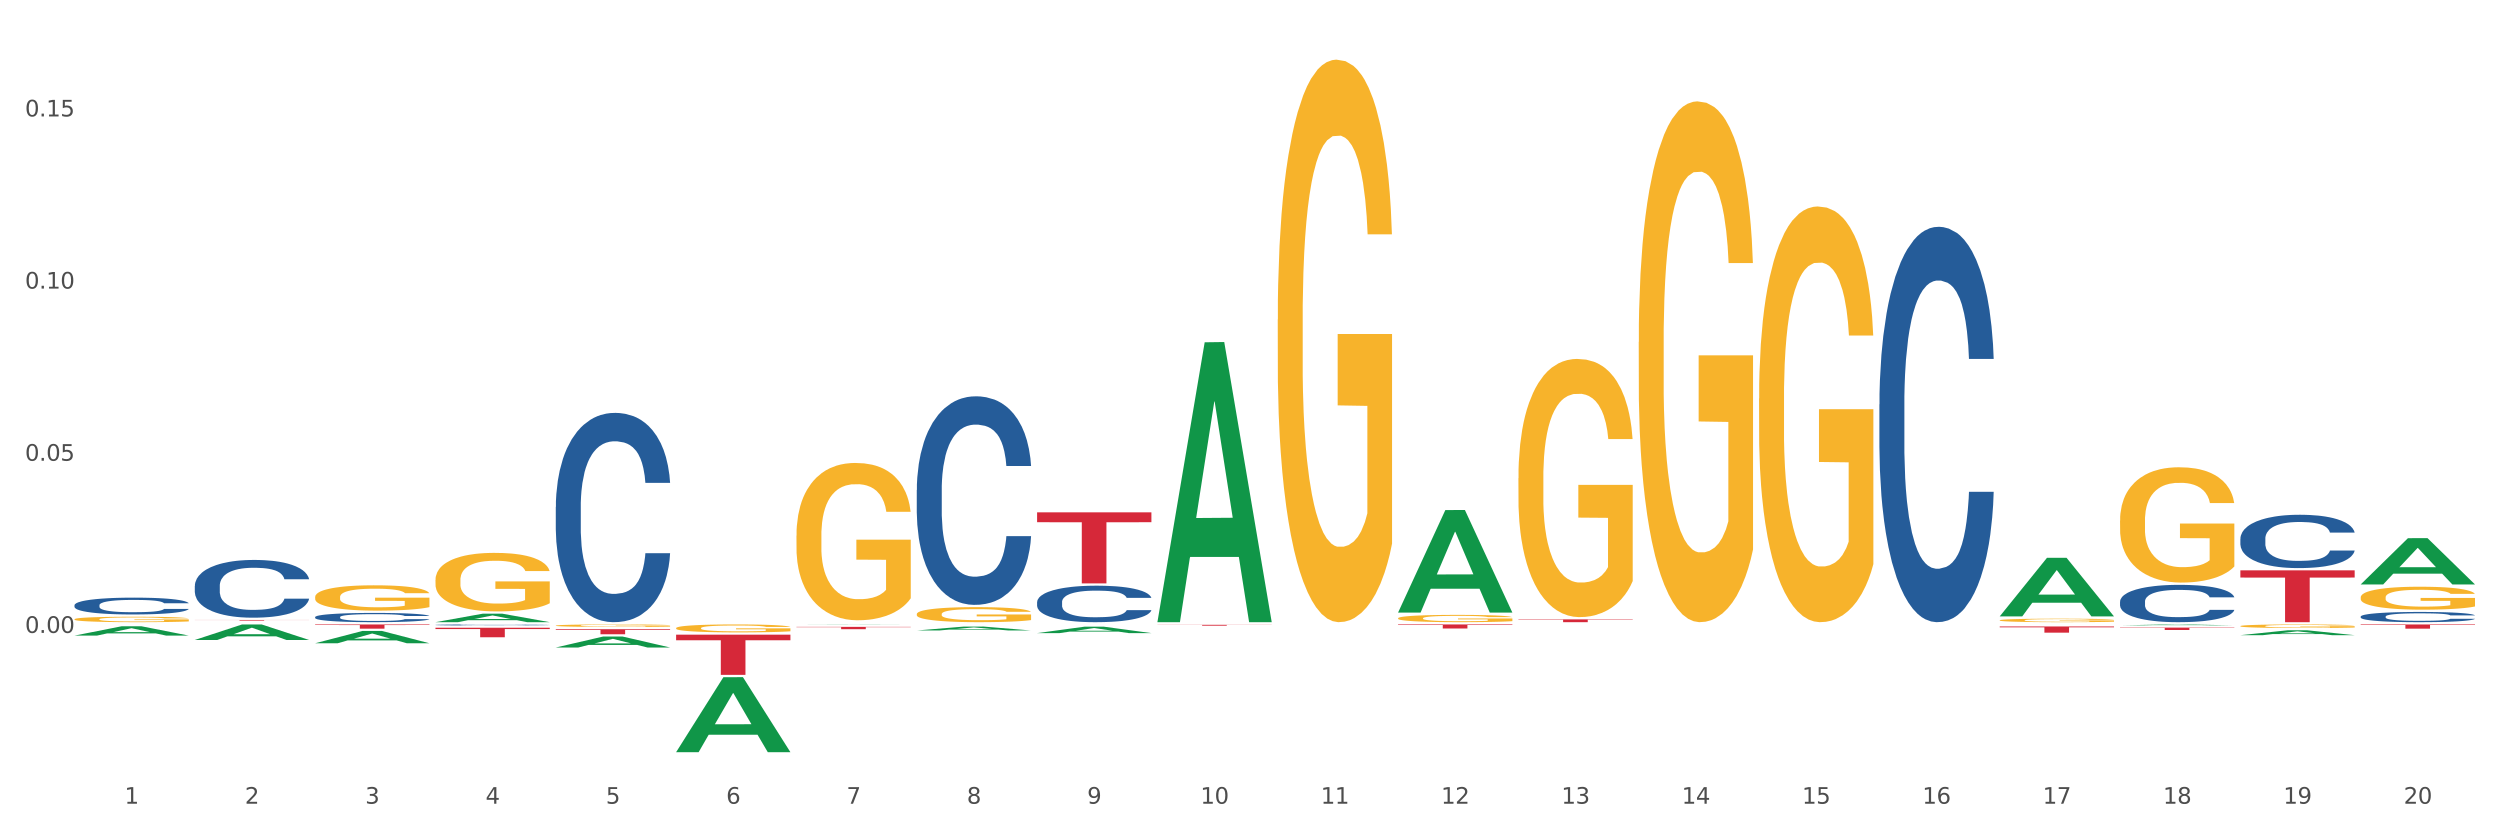 <?xml version="1.0" encoding="utf-8" standalone="no"?>
<!DOCTYPE svg PUBLIC "-//W3C//DTD SVG 1.1//EN"
  "http://www.w3.org/Graphics/SVG/1.1/DTD/svg11.dtd">
<svg xmlns:xlink="http://www.w3.org/1999/xlink" width="1080pt" height="360pt" viewBox="0 0 1080 360" xmlns="http://www.w3.org/2000/svg" version="1.1">
 <rect x="0" y="0" width="1080" height="360" fill="#333333" stroke="none"/>
 <defs>
  <style type="text/css">*{stroke-linejoin: round; stroke-linecap: butt}</style>
 </defs>
 <g id="figure_1">
  <g id="patch_1">
   <path d="M 0 360 
L 1080 360 
L 1080 0 
L 0 0 
z
" style="fill: #ffffff; stroke: #ffffff; stroke-linejoin: miter"/>
  </g>
  <g id="axes_1">
   <g id="matplotlib.axis_1">
    <g id="xtick_1">
     <g id="text_1">
      <!-- 1 -->
      <g style="fill: #4d4d4d" transform="translate(53.812 347.204) scale(0.096 -0.096)">
       <defs>
        <path id="DejaVuSans-31" d="M 794 531 
L 1825 531 
L 1825 4091 
L 703 3866 
L 703 4441 
L 1819 4666 
L 2450 4666 
L 2450 531 
L 3481 531 
L 3481 0 
L 794 0 
L 794 531 
z
" transform="scale(0.016)"/>
       </defs>
       <use xlink:href="#DejaVuSans-31"/>
      </g>
     </g>
    </g>
    <g id="xtick_2">
     <g id="text_2">
      <!-- 2 -->
      <g style="fill: #4d4d4d" transform="translate(105.793 347.204) scale(0.096 -0.096)">
       <defs>
        <path id="DejaVuSans-32" d="M 1228 531 
L 3431 531 
L 3431 0 
L 469 0 
L 469 531 
Q 828 903 1448 1529 
Q 2069 2156 2228 2338 
Q 2531 2678 2651 2914 
Q 2772 3150 2772 3378 
Q 2772 3750 2511 3984 
Q 2250 4219 1831 4219 
Q 1534 4219 1204 4116 
Q 875 4013 500 3803 
L 500 4441 
Q 881 4594 1212 4672 
Q 1544 4750 1819 4750 
Q 2544 4750 2975 4387 
Q 3406 4025 3406 3419 
Q 3406 3131 3298 2873 
Q 3191 2616 2906 2266 
Q 2828 2175 2409 1742 
Q 1991 1309 1228 531 
z
" transform="scale(0.016)"/>
       </defs>
       <use xlink:href="#DejaVuSans-32"/>
      </g>
     </g>
    </g>
    <g id="xtick_3">
     <g id="text_3">
      <!-- 3 -->
      <g style="fill: #4d4d4d" transform="translate(157.774 347.204) scale(0.096 -0.096)">
       <defs>
        <path id="DejaVuSans-33" d="M 2597 2516 
Q 3050 2419 3304 2112 
Q 3559 1806 3559 1356 
Q 3559 666 3084 287 
Q 2609 -91 1734 -91 
Q 1441 -91 1130 -33 
Q 819 25 488 141 
L 488 750 
Q 750 597 1062 519 
Q 1375 441 1716 441 
Q 2309 441 2620 675 
Q 2931 909 2931 1356 
Q 2931 1769 2642 2001 
Q 2353 2234 1838 2234 
L 1294 2234 
L 1294 2753 
L 1863 2753 
Q 2328 2753 2575 2939 
Q 2822 3125 2822 3475 
Q 2822 3834 2567 4026 
Q 2313 4219 1838 4219 
Q 1578 4219 1281 4162 
Q 984 4106 628 3988 
L 628 4550 
Q 988 4650 1302 4700 
Q 1616 4750 1894 4750 
Q 2613 4750 3031 4423 
Q 3450 4097 3450 3541 
Q 3450 3153 3228 2886 
Q 3006 2619 2597 2516 
z
" transform="scale(0.016)"/>
       </defs>
       <use xlink:href="#DejaVuSans-33"/>
      </g>
     </g>
    </g>
    <g id="xtick_4">
     <g id="text_4">
      <!-- 4 -->
      <g style="fill: #4d4d4d" transform="translate(209.756 347.204) scale(0.096 -0.096)">
       <defs>
        <path id="DejaVuSans-34" d="M 2419 4116 
L 825 1625 
L 2419 1625 
L 2419 4116 
z
M 2253 4666 
L 3047 4666 
L 3047 1625 
L 3713 1625 
L 3713 1100 
L 3047 1100 
L 3047 0 
L 2419 0 
L 2419 1100 
L 313 1100 
L 313 1709 
L 2253 4666 
z
" transform="scale(0.016)"/>
       </defs>
       <use xlink:href="#DejaVuSans-34"/>
      </g>
     </g>
    </g>
    <g id="xtick_5">
     <g id="text_5">
      <!-- 5 -->
      <g style="fill: #4d4d4d" transform="translate(261.737 347.204) scale(0.096 -0.096)">
       <defs>
        <path id="DejaVuSans-35" d="M 691 4666 
L 3169 4666 
L 3169 4134 
L 1269 4134 
L 1269 2991 
Q 1406 3038 1543 3061 
Q 1681 3084 1819 3084 
Q 2600 3084 3056 2656 
Q 3513 2228 3513 1497 
Q 3513 744 3044 326 
Q 2575 -91 1722 -91 
Q 1428 -91 1123 -41 
Q 819 9 494 109 
L 494 744 
Q 775 591 1075 516 
Q 1375 441 1709 441 
Q 2250 441 2565 725 
Q 2881 1009 2881 1497 
Q 2881 1984 2565 2268 
Q 2250 2553 1709 2553 
Q 1456 2553 1204 2497 
Q 953 2441 691 2322 
L 691 4666 
z
" transform="scale(0.016)"/>
       </defs>
       <use xlink:href="#DejaVuSans-35"/>
      </g>
     </g>
    </g>
    <g id="xtick_6">
     <g id="text_6">
      <!-- 6 -->
      <g style="fill: #4d4d4d" transform="translate(313.718 347.204) scale(0.096 -0.096)">
       <defs>
        <path id="DejaVuSans-36" d="M 2113 2584 
Q 1688 2584 1439 2293 
Q 1191 2003 1191 1497 
Q 1191 994 1439 701 
Q 1688 409 2113 409 
Q 2538 409 2786 701 
Q 3034 994 3034 1497 
Q 3034 2003 2786 2293 
Q 2538 2584 2113 2584 
z
M 3366 4563 
L 3366 3988 
Q 3128 4100 2886 4159 
Q 2644 4219 2406 4219 
Q 1781 4219 1451 3797 
Q 1122 3375 1075 2522 
Q 1259 2794 1537 2939 
Q 1816 3084 2150 3084 
Q 2853 3084 3261 2657 
Q 3669 2231 3669 1497 
Q 3669 778 3244 343 
Q 2819 -91 2113 -91 
Q 1303 -91 875 529 
Q 447 1150 447 2328 
Q 447 3434 972 4092 
Q 1497 4750 2381 4750 
Q 2619 4750 2861 4703 
Q 3103 4656 3366 4563 
z
" transform="scale(0.016)"/>
       </defs>
       <use xlink:href="#DejaVuSans-36"/>
      </g>
     </g>
    </g>
    <g id="xtick_7">
     <g id="text_7">
      <!-- 7 -->
      <g style="fill: #4d4d4d" transform="translate(365.699 347.204) scale(0.096 -0.096)">
       <defs>
        <path id="DejaVuSans-37" d="M 525 4666 
L 3525 4666 
L 3525 4397 
L 1831 0 
L 1172 0 
L 2766 4134 
L 525 4134 
L 525 4666 
z
" transform="scale(0.016)"/>
       </defs>
       <use xlink:href="#DejaVuSans-37"/>
      </g>
     </g>
    </g>
    <g id="xtick_8">
     <g id="text_8">
      <!-- 8 -->
      <g style="fill: #4d4d4d" transform="translate(417.68 347.204) scale(0.096 -0.096)">
       <defs>
        <path id="DejaVuSans-38" d="M 2034 2216 
Q 1584 2216 1326 1975 
Q 1069 1734 1069 1313 
Q 1069 891 1326 650 
Q 1584 409 2034 409 
Q 2484 409 2743 651 
Q 3003 894 3003 1313 
Q 3003 1734 2745 1975 
Q 2488 2216 2034 2216 
z
M 1403 2484 
Q 997 2584 770 2862 
Q 544 3141 544 3541 
Q 544 4100 942 4425 
Q 1341 4750 2034 4750 
Q 2731 4750 3128 4425 
Q 3525 4100 3525 3541 
Q 3525 3141 3298 2862 
Q 3072 2584 2669 2484 
Q 3125 2378 3379 2068 
Q 3634 1759 3634 1313 
Q 3634 634 3220 271 
Q 2806 -91 2034 -91 
Q 1263 -91 848 271 
Q 434 634 434 1313 
Q 434 1759 690 2068 
Q 947 2378 1403 2484 
z
M 1172 3481 
Q 1172 3119 1398 2916 
Q 1625 2713 2034 2713 
Q 2441 2713 2670 2916 
Q 2900 3119 2900 3481 
Q 2900 3844 2670 4047 
Q 2441 4250 2034 4250 
Q 1625 4250 1398 4047 
Q 1172 3844 1172 3481 
z
" transform="scale(0.016)"/>
       </defs>
       <use xlink:href="#DejaVuSans-38"/>
      </g>
     </g>
    </g>
    <g id="xtick_9">
     <g id="text_9">
      <!-- 9 -->
      <g style="fill: #4d4d4d" transform="translate(469.662 347.204) scale(0.096 -0.096)">
       <defs>
        <path id="DejaVuSans-39" d="M 703 97 
L 703 672 
Q 941 559 1184 500 
Q 1428 441 1663 441 
Q 2288 441 2617 861 
Q 2947 1281 2994 2138 
Q 2813 1869 2534 1725 
Q 2256 1581 1919 1581 
Q 1219 1581 811 2004 
Q 403 2428 403 3163 
Q 403 3881 828 4315 
Q 1253 4750 1959 4750 
Q 2769 4750 3195 4129 
Q 3622 3509 3622 2328 
Q 3622 1225 3098 567 
Q 2575 -91 1691 -91 
Q 1453 -91 1209 -44 
Q 966 3 703 97 
z
M 1959 2075 
Q 2384 2075 2632 2365 
Q 2881 2656 2881 3163 
Q 2881 3666 2632 3958 
Q 2384 4250 1959 4250 
Q 1534 4250 1286 3958 
Q 1038 3666 1038 3163 
Q 1038 2656 1286 2365 
Q 1534 2075 1959 2075 
z
" transform="scale(0.016)"/>
       </defs>
       <use xlink:href="#DejaVuSans-39"/>
      </g>
     </g>
    </g>
    <g id="xtick_10">
     <g id="text_10">
      <!-- 10 -->
      <g style="fill: #4d4d4d" transform="translate(518.589 347.204) scale(0.096 -0.096)">
       <defs>
        <path id="DejaVuSans-30" d="M 2034 4250 
Q 1547 4250 1301 3770 
Q 1056 3291 1056 2328 
Q 1056 1369 1301 889 
Q 1547 409 2034 409 
Q 2525 409 2770 889 
Q 3016 1369 3016 2328 
Q 3016 3291 2770 3770 
Q 2525 4250 2034 4250 
z
M 2034 4750 
Q 2819 4750 3233 4129 
Q 3647 3509 3647 2328 
Q 3647 1150 3233 529 
Q 2819 -91 2034 -91 
Q 1250 -91 836 529 
Q 422 1150 422 2328 
Q 422 3509 836 4129 
Q 1250 4750 2034 4750 
z
" transform="scale(0.016)"/>
       </defs>
       <use xlink:href="#DejaVuSans-31"/>
       <use xlink:href="#DejaVuSans-30" transform="translate(63.623 0)"/>
      </g>
     </g>
    </g>
    <g id="xtick_11">
     <g id="text_11">
      <!-- 11 -->
      <g style="fill: #4d4d4d" transform="translate(570.57 347.204) scale(0.096 -0.096)">
       <use xlink:href="#DejaVuSans-31"/>
       <use xlink:href="#DejaVuSans-31" transform="translate(63.623 0)"/>
      </g>
     </g>
    </g>
    <g id="xtick_12">
     <g id="text_12">
      <!-- 12 -->
      <g style="fill: #4d4d4d" transform="translate(622.551 347.204) scale(0.096 -0.096)">
       <use xlink:href="#DejaVuSans-31"/>
       <use xlink:href="#DejaVuSans-32" transform="translate(63.623 0)"/>
      </g>
     </g>
    </g>
    <g id="xtick_13">
     <g id="text_13">
      <!-- 13 -->
      <g style="fill: #4d4d4d" transform="translate(674.533 347.204) scale(0.096 -0.096)">
       <use xlink:href="#DejaVuSans-31"/>
       <use xlink:href="#DejaVuSans-33" transform="translate(63.623 0)"/>
      </g>
     </g>
    </g>
    <g id="xtick_14">
     <g id="text_14">
      <!-- 14 -->
      <g style="fill: #4d4d4d" transform="translate(726.514 347.204) scale(0.096 -0.096)">
       <use xlink:href="#DejaVuSans-31"/>
       <use xlink:href="#DejaVuSans-34" transform="translate(63.623 0)"/>
      </g>
     </g>
    </g>
    <g id="xtick_15">
     <g id="text_15">
      <!-- 15 -->
      <g style="fill: #4d4d4d" transform="translate(778.495 347.204) scale(0.096 -0.096)">
       <use xlink:href="#DejaVuSans-31"/>
       <use xlink:href="#DejaVuSans-35" transform="translate(63.623 0)"/>
      </g>
     </g>
    </g>
    <g id="xtick_16">
     <g id="text_16">
      <!-- 16 -->
      <g style="fill: #4d4d4d" transform="translate(830.476 347.204) scale(0.096 -0.096)">
       <use xlink:href="#DejaVuSans-31"/>
       <use xlink:href="#DejaVuSans-36" transform="translate(63.623 0)"/>
      </g>
     </g>
    </g>
    <g id="xtick_17">
     <g id="text_17">
      <!-- 17 -->
      <g style="fill: #4d4d4d" transform="translate(882.457 347.204) scale(0.096 -0.096)">
       <use xlink:href="#DejaVuSans-31"/>
       <use xlink:href="#DejaVuSans-37" transform="translate(63.623 0)"/>
      </g>
     </g>
    </g>
    <g id="xtick_18">
     <g id="text_18">
      <!-- 18 -->
      <g style="fill: #4d4d4d" transform="translate(934.439 347.204) scale(0.096 -0.096)">
       <use xlink:href="#DejaVuSans-31"/>
       <use xlink:href="#DejaVuSans-38" transform="translate(63.623 0)"/>
      </g>
     </g>
    </g>
    <g id="xtick_19">
     <g id="text_19">
      <!-- 19 -->
      <g style="fill: #4d4d4d" transform="translate(986.42 347.204) scale(0.096 -0.096)">
       <use xlink:href="#DejaVuSans-31"/>
       <use xlink:href="#DejaVuSans-39" transform="translate(63.623 0)"/>
      </g>
     </g>
    </g>
    <g id="xtick_20">
     <g id="text_20">
      <!-- 20 -->
      <g style="fill: #4d4d4d" transform="translate(1038.401 347.204) scale(0.096 -0.096)">
       <use xlink:href="#DejaVuSans-32"/>
       <use xlink:href="#DejaVuSans-30" transform="translate(63.623 0)"/>
      </g>
     </g>
    </g>
    <g id="xtick_21"/>
    <g id="xtick_22"/>
    <g id="xtick_23"/>
    <g id="xtick_24"/>
    <g id="xtick_25"/>
    <g id="xtick_26"/>
    <g id="xtick_27"/>
    <g id="xtick_28"/>
    <g id="xtick_29"/>
    <g id="xtick_30"/>
    <g id="xtick_31"/>
    <g id="xtick_32"/>
    <g id="xtick_33"/>
    <g id="xtick_34"/>
    <g id="xtick_35"/>
    <g id="xtick_36"/>
    <g id="xtick_37"/>
    <g id="xtick_38"/>
    <g id="xtick_39"/>
   </g>
   <g id="matplotlib.axis_2">
    <g id="ytick_1">
     <g id="text_21">
      <!-- 0.00 -->
      <g style="fill: #4d4d4d" transform="translate(10.8 273.407) scale(0.096 -0.096)">
       <defs>
        <path id="DejaVuSans-2e" d="M 684 794 
L 1344 794 
L 1344 0 
L 684 0 
L 684 794 
z
" transform="scale(0.016)"/>
       </defs>
       <use xlink:href="#DejaVuSans-30"/>
       <use xlink:href="#DejaVuSans-2e" transform="translate(63.623 0)"/>
       <use xlink:href="#DejaVuSans-30" transform="translate(95.41 0)"/>
       <use xlink:href="#DejaVuSans-30" transform="translate(159.033 0)"/>
      </g>
     </g>
    </g>
    <g id="ytick_2">
     <g id="text_22">
      <!-- 0.05 -->
      <g style="fill: #4d4d4d" transform="translate(10.8 199.039) scale(0.096 -0.096)">
       <use xlink:href="#DejaVuSans-30"/>
       <use xlink:href="#DejaVuSans-2e" transform="translate(63.623 0)"/>
       <use xlink:href="#DejaVuSans-30" transform="translate(95.41 0)"/>
       <use xlink:href="#DejaVuSans-35" transform="translate(159.033 0)"/>
      </g>
     </g>
    </g>
    <g id="ytick_3">
     <g id="text_23">
      <!-- 0.10 -->
      <g style="fill: #4d4d4d" transform="translate(10.8 124.671) scale(0.096 -0.096)">
       <use xlink:href="#DejaVuSans-30"/>
       <use xlink:href="#DejaVuSans-2e" transform="translate(63.623 0)"/>
       <use xlink:href="#DejaVuSans-31" transform="translate(95.41 0)"/>
       <use xlink:href="#DejaVuSans-30" transform="translate(159.033 0)"/>
      </g>
     </g>
    </g>
    <g id="ytick_4">
     <g id="text_24">
      <!-- 0.15 -->
      <g style="fill: #4d4d4d" transform="translate(10.8 50.303) scale(0.096 -0.096)">
       <use xlink:href="#DejaVuSans-30"/>
       <use xlink:href="#DejaVuSans-2e" transform="translate(63.623 0)"/>
       <use xlink:href="#DejaVuSans-31" transform="translate(95.41 0)"/>
       <use xlink:href="#DejaVuSans-35" transform="translate(159.033 0)"/>
      </g>
     </g>
    </g>
    <g id="ytick_5"/>
    <g id="ytick_6"/>
    <g id="ytick_7"/>
    <g id="ytick_8"/>
   </g>
   <g id="PolyCollection_1">
    <path d="M 32.175 274.572 
L 32.226 274.568 
L 52.59 270.54 
L 61.041 270.536 
L 81.557 274.58 
L 71.783 274.58 
L 67.353 273.638 
L 46.328 273.638 
L 46.175 273.653 
L 41.899 274.58 
L 32.175 274.58 
L 32.175 274.572 
L 48.975 273.076 
L 64.706 273.072 
L 56.917 271.398 
L 56.815 271.39 
L 56.713 271.402 
L 48.924 273.072 
L 48.975 273.076 
L 32.175 274.572 
z
" clip-path="url(#p7d817f7a3b)" style="fill: #109648"/>
    <path d="M 84.156 276.457 
L 84.207 276.451 
L 104.571 269.766 
L 113.022 269.759 
L 133.538 276.47 
L 123.764 276.47 
L 119.335 274.907 
L 98.309 274.907 
L 98.156 274.932 
L 93.88 276.47 
L 84.156 276.47 
L 84.156 276.457 
L 100.956 273.975 
L 116.687 273.968 
L 108.898 271.19 
L 108.796 271.177 
L 108.695 271.196 
L 100.905 273.968 
L 100.956 273.975 
L 84.156 276.457 
z
" clip-path="url(#p7d817f7a3b)" style="fill: #109648"/>
    <path d="M 136.137 277.88 
L 136.188 277.875 
L 156.552 272.574 
L 165.003 272.569 
L 185.52 277.89 
L 175.745 277.89 
L 171.316 276.651 
L 150.29 276.651 
L 150.137 276.671 
L 145.861 277.89 
L 136.137 277.89 
L 136.137 277.88 
L 152.938 275.912 
L 168.669 275.907 
L 160.879 273.703 
L 160.778 273.693 
L 160.676 273.708 
L 152.887 275.907 
L 152.938 275.912 
L 136.137 277.88 
z
" clip-path="url(#p7d817f7a3b)" style="fill: #109648"/>
    <path d="M 188.119 268.776 
L 188.17 268.773 
L 208.533 265.113 
L 216.984 265.109 
L 237.501 268.783 
L 227.726 268.783 
L 223.297 267.928 
L 202.271 267.928 
L 202.119 267.942 
L 197.842 268.783 
L 188.119 268.783 
L 188.119 268.776 
L 204.919 267.417 
L 220.65 267.414 
L 212.861 265.892 
L 212.759 265.885 
L 212.657 265.896 
L 204.868 267.414 
L 204.919 267.417 
L 188.119 268.776 
z
" clip-path="url(#p7d817f7a3b)" style="fill: #109648"/>
    <path d="M 240.1 279.714 
L 240.151 279.71 
L 260.514 274.993 
L 268.965 274.989 
L 289.482 279.723 
L 279.707 279.723 
L 275.278 278.621 
L 254.253 278.621 
L 254.1 278.638 
L 249.824 279.723 
L 240.1 279.723 
L 240.1 279.714 
L 256.9 277.963 
L 272.631 277.958 
L 264.842 275.998 
L 264.74 275.989 
L 264.638 276.002 
L 256.849 277.958 
L 256.9 277.963 
L 240.1 279.714 
z
" clip-path="url(#p7d817f7a3b)" style="fill: #109648"/>
    <path d="M 292.081 324.889 
L 292.132 324.858 
L 312.496 292.558 
L 320.947 292.527 
L 341.463 324.95 
L 331.689 324.95 
L 327.259 317.4 
L 306.234 317.4 
L 306.081 317.521 
L 301.805 324.95 
L 292.081 324.95 
L 292.081 324.889 
L 308.881 312.894 
L 324.612 312.863 
L 316.823 299.438 
L 316.721 299.377 
L 316.619 299.468 
L 308.83 312.863 
L 308.881 312.894 
L 292.081 324.889 
z
" clip-path="url(#p7d817f7a3b)" style="fill: #109648"/>
    <path d="M 603.968 267.086 
L 604.027 267.083 
L 604.027 266.98 
L 604.143 266.89 
L 604.726 266.674 
L 605.601 266.496 
L 606.242 266.401 
L 606.883 266.323 
L 607.641 266.245 
L 608.574 266.164 
L 610.265 266.046 
L 611.314 265.986 
L 612.597 265.922 
L 614.929 265.83 
L 616.62 265.778 
L 618.369 265.735 
L 621.226 265.683 
L 623.091 265.66 
L 625.074 265.643 
L 627.464 265.631 
L 629.271 265.628 
L 633.236 265.637 
L 636.618 265.663 
L 638.25 265.683 
L 640.349 265.718 
L 641.457 265.741 
L 643.264 265.787 
L 645.13 265.847 
L 646.412 265.899 
L 648.336 265.997 
L 649.794 266.095 
L 651.135 266.216 
L 651.835 266.3 
L 652.359 266.378 
L 652.826 266.467 
L 653.292 266.608 
L 642.798 266.608 
L 642.39 266.507 
L 641.748 266.412 
L 640.815 266.32 
L 639.999 266.262 
L 638.6 266.19 
L 637.317 266.144 
L 635.976 266.11 
L 634.344 266.081 
L 633.061 266.066 
L 631.254 266.055 
L 627.697 266.058 
L 625.307 266.081 
L 623.674 266.11 
L 622.625 266.136 
L 621.692 266.164 
L 620.643 266.205 
L 619.418 266.265 
L 618.544 266.32 
L 617.669 266.389 
L 616.97 266.458 
L 616.328 266.539 
L 615.804 266.625 
L 615.396 266.715 
L 615.046 266.824 
L 614.754 267.006 
L 614.754 267.4 
L 614.871 267.49 
L 615.162 267.608 
L 615.512 267.697 
L 616.095 267.804 
L 616.62 267.876 
L 617.611 267.979 
L 618.719 268.066 
L 619.593 268.121 
L 620.468 268.167 
L 621.984 268.23 
L 623.674 268.282 
L 625.132 268.314 
L 627.114 268.342 
L 628.455 268.354 
L 629.621 268.36 
L 632.478 268.36 
L 634.519 268.351 
L 636.792 268.331 
L 638.542 268.305 
L 639.999 268.273 
L 641.632 268.221 
L 642.681 268.172 
L 642.681 267.57 
L 629.855 267.567 
L 629.855 267.167 
L 653.35 267.167 
L 653.35 268.342 
L 652.359 268.403 
L 651.251 268.458 
L 650.085 268.507 
L 648.336 268.567 
L 646.237 268.625 
L 644.372 268.665 
L 642.39 268.7 
L 640.057 268.731 
L 637.026 268.76 
L 635.16 268.772 
L 632.828 268.78 
L 630.088 268.783 
L 627.697 268.778 
L 625.365 268.763 
L 622.917 268.737 
L 620.526 268.7 
L 618.719 268.662 
L 616.911 268.616 
L 614.987 268.556 
L 613.472 268.498 
L 612.305 268.446 
L 611.023 268.38 
L 609.624 268.294 
L 608.574 268.216 
L 607.641 268.135 
L 606.65 268.031 
L 605.951 267.942 
L 605.251 267.83 
L 604.843 267.746 
L 604.376 267.616 
L 604.027 267.435 
L 603.968 267.086 
z
" clip-path="url(#p7d817f7a3b)" style="fill: #f7b32b"/>
    <path d="M 707.931 147.756 
L 707.989 147.55 
L 707.989 140.153 
L 708.106 133.783 
L 708.689 118.372 
L 709.563 105.633 
L 710.204 98.852 
L 710.846 93.304 
L 711.604 87.756 
L 712.537 82.003 
L 714.227 73.578 
L 715.277 69.263 
L 716.559 64.742 
L 718.891 58.167 
L 720.582 54.468 
L 722.331 51.386 
L 725.188 47.688 
L 727.054 46.044 
L 729.036 44.811 
L 731.427 43.989 
L 733.234 43.783 
L 737.198 44.4 
L 740.58 46.249 
L 742.212 47.688 
L 744.311 50.153 
L 745.419 51.797 
L 747.226 55.085 
L 749.092 59.4 
L 750.375 63.098 
L 752.299 70.085 
L 753.756 77.071 
L 755.097 85.701 
L 755.797 91.66 
L 756.322 97.208 
L 756.788 103.578 
L 757.254 113.646 
L 746.76 113.646 
L 746.352 106.455 
L 745.711 99.674 
L 744.778 93.098 
L 743.962 88.989 
L 742.562 83.852 
L 741.28 80.564 
L 739.939 78.098 
L 738.306 76.044 
L 737.024 75.016 
L 735.216 74.194 
L 731.66 74.4 
L 729.269 76.044 
L 727.637 78.098 
L 726.587 79.948 
L 725.655 82.003 
L 724.605 84.879 
L 723.381 89.194 
L 722.506 93.098 
L 721.632 98.03 
L 720.932 102.961 
L 720.291 108.715 
L 719.766 114.879 
L 719.358 121.249 
L 719.008 129.057 
L 718.717 142.003 
L 718.717 170.153 
L 718.833 176.523 
L 719.125 184.948 
L 719.475 191.318 
L 720.058 198.92 
L 720.582 204.057 
L 721.573 211.455 
L 722.681 217.619 
L 723.556 221.523 
L 724.43 224.811 
L 725.946 229.331 
L 727.637 233.03 
L 729.094 235.29 
L 731.077 237.345 
L 732.418 238.167 
L 733.584 238.578 
L 736.441 238.578 
L 738.481 237.961 
L 740.755 236.523 
L 742.504 234.674 
L 743.962 232.413 
L 745.594 228.715 
L 746.643 225.222 
L 746.643 182.277 
L 733.817 182.071 
L 733.817 153.509 
L 757.313 153.509 
L 757.313 237.345 
L 756.322 241.66 
L 755.214 245.564 
L 754.048 249.057 
L 752.299 253.372 
L 750.2 257.482 
L 748.334 260.359 
L 746.352 262.824 
L 744.02 265.085 
L 740.988 267.139 
L 739.122 267.961 
L 736.79 268.578 
L 734.05 268.783 
L 731.66 268.372 
L 729.328 267.345 
L 726.879 265.496 
L 724.489 262.824 
L 722.681 260.153 
L 720.874 256.865 
L 718.95 252.55 
L 717.434 248.441 
L 716.268 244.742 
L 714.985 240.016 
L 713.586 233.852 
L 712.537 228.304 
L 711.604 222.55 
L 710.613 215.153 
L 709.913 208.783 
L 709.213 200.77 
L 708.805 194.811 
L 708.339 185.564 
L 707.989 172.619 
L 707.931 147.756 
z
" clip-path="url(#p7d817f7a3b)" style="fill: #f7b32b"/>
    <path d="M 967.837 246.396 
L 1017.219 246.396 
L 1017.219 249.507 
L 997.794 249.528 
L 997.794 268.783 
L 987.145 268.783 
L 987.145 249.528 
L 967.837 249.507 
L 967.837 246.417 
L 967.837 246.396 
z
" clip-path="url(#p7d817f7a3b)" style="fill: #d62839"/>
    <path d="M 1019.818 269.759 
L 1069.2 269.759 
L 1069.2 270.011 
L 1049.775 270.013 
L 1049.775 271.573 
L 1039.126 271.573 
L 1039.126 270.013 
L 1019.818 270.011 
L 1019.818 269.761 
L 1019.818 269.759 
z
" clip-path="url(#p7d817f7a3b)" style="fill: #d62839"/>
    <path d="M 759.912 172.179 
L 759.97 172.015 
L 759.97 166.111 
L 760.087 161.026 
L 760.67 148.725 
L 761.544 138.557 
L 762.186 133.144 
L 762.827 128.716 
L 763.585 124.287 
L 764.518 119.695 
L 766.209 112.97 
L 767.258 109.526 
L 768.541 105.918 
L 770.873 100.669 
L 772.563 97.717 
L 774.313 95.257 
L 777.169 92.305 
L 779.035 90.993 
L 781.017 90.009 
L 783.408 89.352 
L 785.215 89.188 
L 789.18 89.681 
L 792.561 91.157 
L 794.194 92.305 
L 796.293 94.273 
L 797.4 95.585 
L 799.208 98.209 
L 801.073 101.653 
L 802.356 104.606 
L 804.28 110.182 
L 805.738 115.759 
L 807.078 122.647 
L 807.778 127.404 
L 808.303 131.832 
L 808.769 136.916 
L 809.236 144.953 
L 798.741 144.953 
L 798.333 139.213 
L 797.692 133.8 
L 796.759 128.552 
L 795.943 125.271 
L 794.543 121.171 
L 793.261 118.547 
L 791.92 116.579 
L 790.287 114.939 
L 789.005 114.119 
L 787.197 113.462 
L 783.641 113.626 
L 781.251 114.939 
L 779.618 116.579 
L 778.569 118.055 
L 777.636 119.695 
L 776.586 121.991 
L 775.362 125.435 
L 774.487 128.552 
L 773.613 132.488 
L 772.913 136.424 
L 772.272 141.017 
L 771.747 145.937 
L 771.339 151.022 
L 770.989 157.254 
L 770.698 167.587 
L 770.698 190.057 
L 770.814 195.141 
L 771.106 201.866 
L 771.456 206.95 
L 772.039 213.019 
L 772.563 217.119 
L 773.555 223.024 
L 774.662 227.944 
L 775.537 231.06 
L 776.411 233.684 
L 777.927 237.293 
L 779.618 240.245 
L 781.076 242.049 
L 783.058 243.689 
L 784.399 244.345 
L 785.565 244.673 
L 788.422 244.673 
L 790.462 244.181 
L 792.736 243.033 
L 794.485 241.557 
L 795.943 239.753 
L 797.575 236.801 
L 798.625 234.012 
L 798.625 199.734 
L 785.798 199.57 
L 785.798 176.772 
L 809.294 176.772 
L 809.294 243.689 
L 808.303 247.134 
L 807.195 250.25 
L 806.029 253.038 
L 804.28 256.482 
L 802.181 259.763 
L 800.315 262.059 
L 798.333 264.027 
L 796.001 265.831 
L 792.969 267.471 
L 791.104 268.127 
L 788.772 268.619 
L 786.031 268.783 
L 783.641 268.455 
L 781.309 267.635 
L 778.86 266.159 
L 776.47 264.027 
L 774.662 261.895 
L 772.855 259.271 
L 770.931 255.826 
L 769.415 252.546 
L 768.249 249.594 
L 766.966 245.821 
L 765.567 240.901 
L 764.518 236.473 
L 763.585 231.88 
L 762.594 225.976 
L 761.894 220.891 
L 761.194 214.495 
L 760.786 209.738 
L 760.32 202.358 
L 759.97 192.025 
L 759.912 172.179 
z
" clip-path="url(#p7d817f7a3b)" style="fill: #f7b32b"/>
    <path d="M 84.156 267.821 
L 133.538 267.821 
L 133.538 267.86 
L 114.113 267.86 
L 114.113 268.103 
L 103.464 268.103 
L 103.464 267.86 
L 84.156 267.86 
L 84.156 267.821 
L 84.156 267.821 
z
" clip-path="url(#p7d817f7a3b)" style="fill: #d62839"/>
    <path d="M 655.949 267.572 
L 705.332 267.572 
L 705.332 267.74 
L 685.906 267.741 
L 685.906 268.783 
L 675.258 268.783 
L 675.258 267.741 
L 655.949 267.74 
L 655.949 267.573 
L 655.949 267.572 
z
" clip-path="url(#p7d817f7a3b)" style="fill: #d62839"/>
    <path d="M 863.874 270.638 
L 913.256 270.638 
L 913.256 271.009 
L 893.831 271.012 
L 893.831 273.306 
L 883.182 273.306 
L 883.182 271.012 
L 863.874 271.009 
L 863.874 270.641 
L 863.874 270.638 
z
" clip-path="url(#p7d817f7a3b)" style="fill: #d62839"/>
    <path d="M 915.855 271.13 
L 965.238 271.13 
L 965.238 271.273 
L 945.812 271.274 
L 945.812 272.16 
L 935.164 272.16 
L 935.164 271.274 
L 915.855 271.273 
L 915.855 271.131 
L 915.855 271.13 
z
" clip-path="url(#p7d817f7a3b)" style="fill: #d62839"/>
    <path d="M 603.968 269.759 
L 653.35 269.759 
L 653.35 270.003 
L 633.925 270.004 
L 633.925 271.51 
L 623.276 271.51 
L 623.276 270.004 
L 603.968 270.003 
L 603.968 269.761 
L 603.968 269.759 
z
" clip-path="url(#p7d817f7a3b)" style="fill: #d62839"/>
    <path d="M 655.949 206.598 
L 656.008 206.496 
L 656.008 202.829 
L 656.124 199.671 
L 656.707 192.031 
L 657.582 185.716 
L 658.223 182.354 
L 658.865 179.604 
L 659.622 176.854 
L 660.555 174.001 
L 662.246 169.825 
L 663.296 167.686 
L 664.578 165.445 
L 666.91 162.185 
L 668.601 160.352 
L 670.35 158.824 
L 673.207 156.99 
L 675.073 156.175 
L 677.055 155.564 
L 679.445 155.156 
L 681.253 155.055 
L 685.217 155.36 
L 688.599 156.277 
L 690.231 156.99 
L 692.33 158.212 
L 693.438 159.027 
L 695.245 160.657 
L 697.111 162.796 
L 698.394 164.63 
L 700.318 168.093 
L 701.775 171.557 
L 703.116 175.835 
L 703.816 178.789 
L 704.34 181.539 
L 704.807 184.697 
L 705.273 189.688 
L 694.779 189.688 
L 694.371 186.123 
L 693.729 182.762 
L 692.797 179.502 
L 691.98 177.465 
L 690.581 174.918 
L 689.298 173.288 
L 687.957 172.066 
L 686.325 171.047 
L 685.042 170.538 
L 683.235 170.131 
L 679.679 170.232 
L 677.288 171.047 
L 675.656 172.066 
L 674.606 172.983 
L 673.673 174.001 
L 672.624 175.427 
L 671.4 177.567 
L 670.525 179.502 
L 669.651 181.947 
L 668.951 184.391 
L 668.31 187.244 
L 667.785 190.3 
L 667.377 193.457 
L 667.027 197.328 
L 666.735 203.746 
L 666.735 217.701 
L 666.852 220.859 
L 667.143 225.035 
L 667.493 228.193 
L 668.076 231.962 
L 668.601 234.509 
L 669.592 238.176 
L 670.7 241.232 
L 671.574 243.167 
L 672.449 244.797 
L 673.965 247.038 
L 675.656 248.872 
L 677.113 249.992 
L 679.095 251.011 
L 680.436 251.418 
L 681.602 251.622 
L 684.459 251.622 
L 686.5 251.316 
L 688.774 250.603 
L 690.523 249.686 
L 691.98 248.566 
L 693.613 246.732 
L 694.662 245.001 
L 694.662 223.711 
L 681.836 223.609 
L 681.836 209.45 
L 705.332 209.45 
L 705.332 251.011 
L 704.34 253.15 
L 703.233 255.085 
L 702.067 256.817 
L 700.318 258.956 
L 698.219 260.993 
L 696.353 262.419 
L 694.371 263.642 
L 692.039 264.762 
L 689.007 265.781 
L 687.141 266.188 
L 684.809 266.494 
L 682.069 266.596 
L 679.679 266.392 
L 677.346 265.883 
L 674.898 264.966 
L 672.507 263.642 
L 670.7 262.318 
L 668.893 260.688 
L 666.969 258.549 
L 665.453 256.511 
L 664.287 254.678 
L 663.004 252.335 
L 661.605 249.279 
L 660.555 246.529 
L 659.622 243.676 
L 658.631 240.009 
L 657.932 236.852 
L 657.232 232.879 
L 656.824 229.925 
L 656.358 225.341 
L 656.008 218.923 
L 655.949 206.598 
z
" clip-path="url(#p7d817f7a3b)" style="fill: #f7b32b"/>
    <path d="M 396.043 211.687 
L 396.102 211.604 
L 396.102 209.3 
L 396.277 206.174 
L 396.919 200.413 
L 397.736 196.052 
L 399.137 190.95 
L 399.896 188.811 
L 400.888 186.425 
L 402.931 182.557 
L 405.266 179.266 
L 406.9 177.455 
L 408.126 176.303 
L 410.87 174.246 
L 412.446 173.341 
L 414.08 172.6 
L 415.481 172.107 
L 417.816 171.531 
L 419.684 171.284 
L 421.844 171.202 
L 423.653 171.284 
L 426.046 171.613 
L 429.549 172.6 
L 430.891 173.176 
L 432.701 174.164 
L 434.568 175.481 
L 436.086 176.797 
L 437.837 178.69 
L 439.647 181.158 
L 441.398 184.285 
L 442.624 187.165 
L 443.616 190.21 
L 444.492 193.913 
L 445.134 197.945 
L 445.426 201.319 
L 434.744 201.319 
L 434.452 198.274 
L 433.868 194.983 
L 433.284 192.761 
L 432.642 190.95 
L 431.65 188.893 
L 430.774 187.577 
L 429.315 186.013 
L 427.973 185.026 
L 426.863 184.45 
L 425.521 183.956 
L 422.661 183.462 
L 420.618 183.462 
L 419.334 183.627 
L 417.758 184.038 
L 416.415 184.614 
L 414.839 185.602 
L 413.613 186.672 
L 412.387 188.07 
L 411.687 189.058 
L 410.636 190.868 
L 409.936 192.349 
L 409.002 194.9 
L 408.477 196.711 
L 407.543 201.401 
L 407.134 204.857 
L 406.959 207.243 
L 406.842 209.876 
L 406.842 222.713 
L 407.192 228.473 
L 407.484 230.942 
L 407.951 233.74 
L 408.827 237.36 
L 410.111 240.899 
L 411.453 243.45 
L 412.563 245.013 
L 413.613 246.165 
L 414.664 247.07 
L 415.948 247.893 
L 416.999 248.387 
L 418.575 248.88 
L 420.443 249.127 
L 421.902 249.127 
L 424.879 248.716 
L 426.221 248.304 
L 427.506 247.728 
L 428.906 246.823 
L 430.016 245.836 
L 430.658 245.095 
L 431.708 243.532 
L 432.526 241.886 
L 433.226 239.993 
L 433.693 238.348 
L 434.218 235.879 
L 434.627 233.081 
L 434.744 231.6 
L 445.426 231.6 
L 445.192 234.563 
L 444.783 237.443 
L 443.966 241.31 
L 443.324 243.532 
L 442.332 246.247 
L 441.281 248.551 
L 439.822 251.102 
L 438.479 252.995 
L 437.078 254.641 
L 435.561 256.122 
L 432.817 258.179 
L 431.825 258.755 
L 429.724 259.742 
L 428.089 260.318 
L 425.696 260.894 
L 423.244 261.223 
L 420.676 261.306 
L 418.4 261.141 
L 415.89 260.647 
L 414.314 260.154 
L 412.563 259.413 
L 410.52 258.261 
L 408.593 256.862 
L 406.784 255.217 
L 405.091 253.324 
L 403.515 251.184 
L 401.472 247.646 
L 399.954 244.19 
L 398.845 240.981 
L 398.086 238.265 
L 397.328 234.809 
L 396.919 232.423 
L 396.277 226.663 
L 396.043 221.314 
L 396.043 211.687 
z
" clip-path="url(#p7d817f7a3b)" style="fill: #255c99"/>
    <path d="M 448.025 260.101 
L 448.083 260.086 
L 448.083 259.683 
L 448.258 259.136 
L 448.9 258.128 
L 449.717 257.365 
L 451.118 256.472 
L 451.877 256.098 
L 452.869 255.68 
L 454.912 255.003 
L 457.247 254.427 
L 458.882 254.111 
L 460.107 253.909 
L 462.851 253.549 
L 464.427 253.391 
L 466.061 253.261 
L 467.462 253.175 
L 469.797 253.074 
L 471.665 253.031 
L 473.825 253.016 
L 475.634 253.031 
L 478.027 253.088 
L 481.53 253.261 
L 482.872 253.362 
L 484.682 253.535 
L 486.55 253.765 
L 488.067 253.995 
L 489.818 254.327 
L 491.628 254.759 
L 493.379 255.306 
L 494.605 255.81 
L 495.597 256.342 
L 496.473 256.99 
L 497.115 257.696 
L 497.407 258.286 
L 486.725 258.286 
L 486.433 257.754 
L 485.849 257.178 
L 485.266 256.789 
L 484.623 256.472 
L 483.631 256.112 
L 482.756 255.882 
L 481.296 255.608 
L 479.954 255.435 
L 478.845 255.334 
L 477.502 255.248 
L 474.642 255.162 
L 472.599 255.162 
L 471.315 255.19 
L 469.739 255.262 
L 468.396 255.363 
L 466.82 255.536 
L 465.594 255.723 
L 464.369 255.968 
L 463.668 256.141 
L 462.617 256.458 
L 461.917 256.717 
L 460.983 257.163 
L 460.458 257.48 
L 459.524 258.301 
L 459.115 258.905 
L 458.94 259.323 
L 458.823 259.784 
L 458.823 262.03 
L 459.174 263.038 
L 459.465 263.47 
L 459.932 263.96 
L 460.808 264.593 
L 462.092 265.212 
L 463.435 265.659 
L 464.544 265.932 
L 465.594 266.134 
L 466.645 266.292 
L 467.929 266.436 
L 468.98 266.523 
L 470.556 266.609 
L 472.424 266.652 
L 473.883 266.652 
L 476.86 266.58 
L 478.203 266.508 
L 479.487 266.407 
L 480.888 266.249 
L 481.997 266.076 
L 482.639 265.947 
L 483.69 265.673 
L 484.507 265.385 
L 485.207 265.054 
L 485.674 264.766 
L 486.199 264.334 
L 486.608 263.844 
L 486.725 263.585 
L 497.407 263.585 
L 497.173 264.104 
L 496.765 264.608 
L 495.947 265.284 
L 495.305 265.673 
L 494.313 266.148 
L 493.262 266.551 
L 491.803 266.998 
L 490.461 267.329 
L 489.06 267.617 
L 487.542 267.876 
L 484.799 268.236 
L 483.806 268.337 
L 481.705 268.51 
L 480.07 268.611 
L 477.677 268.711 
L 475.226 268.769 
L 472.657 268.783 
L 470.381 268.755 
L 467.871 268.668 
L 466.295 268.582 
L 464.544 268.452 
L 462.501 268.251 
L 460.574 268.006 
L 458.765 267.718 
L 457.072 267.387 
L 455.496 267.012 
L 453.453 266.393 
L 451.936 265.788 
L 450.826 265.227 
L 450.068 264.752 
L 449.309 264.147 
L 448.9 263.729 
L 448.258 262.721 
L 448.025 261.785 
L 448.025 260.101 
z
" clip-path="url(#p7d817f7a3b)" style="fill: #255c99"/>
    <path d="M 811.893 174.722 
L 811.951 174.566 
L 811.951 170.198 
L 812.127 164.27 
L 812.769 153.351 
L 813.586 145.084 
L 814.987 135.412 
L 815.746 131.357 
L 816.738 126.833 
L 818.781 119.501 
L 821.116 113.262 
L 822.75 109.83 
L 823.976 107.646 
L 826.719 103.746 
L 828.295 102.031 
L 829.93 100.627 
L 831.331 99.691 
L 833.666 98.599 
L 835.533 98.131 
L 837.693 97.975 
L 839.503 98.131 
L 841.896 98.755 
L 845.398 100.627 
L 846.741 101.719 
L 848.55 103.59 
L 850.418 106.086 
L 851.936 108.582 
L 853.687 112.17 
L 855.496 116.85 
L 857.248 122.777 
L 858.473 128.237 
L 859.466 134.008 
L 860.341 141.028 
L 860.983 148.671 
L 861.275 155.067 
L 850.593 155.067 
L 850.301 149.295 
L 849.718 143.056 
L 849.134 138.844 
L 848.492 135.412 
L 847.5 131.513 
L 846.624 129.017 
L 845.165 126.053 
L 843.822 124.181 
L 842.713 123.089 
L 841.371 122.153 
L 838.51 121.217 
L 836.467 121.217 
L 835.183 121.529 
L 833.607 122.309 
L 832.265 123.401 
L 830.689 125.273 
L 829.463 127.301 
L 828.237 129.953 
L 827.537 131.825 
L 826.486 135.256 
L 825.785 138.064 
L 824.851 142.9 
L 824.326 146.332 
L 823.392 155.223 
L 822.984 161.774 
L 822.808 166.298 
L 822.692 171.29 
L 822.692 195.624 
L 823.042 206.543 
L 823.334 211.223 
L 823.801 216.527 
L 824.676 223.39 
L 825.961 230.098 
L 827.303 234.934 
L 828.412 237.897 
L 829.463 240.081 
L 830.513 241.797 
L 831.798 243.357 
L 832.848 244.293 
L 834.424 245.229 
L 836.292 245.697 
L 837.752 245.697 
L 840.728 244.917 
L 842.071 244.137 
L 843.355 243.045 
L 844.756 241.329 
L 845.865 239.457 
L 846.507 238.053 
L 847.558 235.09 
L 848.375 231.97 
L 849.076 228.382 
L 849.543 225.262 
L 850.068 220.583 
L 850.476 215.279 
L 850.593 212.471 
L 861.275 212.471 
L 861.042 218.087 
L 860.633 223.546 
L 859.816 230.878 
L 859.174 235.09 
L 858.182 240.237 
L 857.131 244.605 
L 855.672 249.441 
L 854.329 253.028 
L 852.928 256.148 
L 851.41 258.956 
L 848.667 262.856 
L 847.675 263.948 
L 845.573 265.82 
L 843.939 266.911 
L 841.546 268.003 
L 839.094 268.627 
L 836.526 268.783 
L 834.249 268.471 
L 831.739 267.535 
L 830.163 266.599 
L 828.412 265.196 
L 826.369 263.012 
L 824.443 260.36 
L 822.633 257.24 
L 820.941 253.652 
L 819.365 249.597 
L 817.322 242.889 
L 815.804 236.337 
L 814.695 230.254 
L 813.936 225.106 
L 813.177 218.555 
L 812.769 214.031 
L 812.127 203.112 
L 811.893 192.972 
L 811.893 174.722 
z
" clip-path="url(#p7d817f7a3b)" style="fill: #255c99"/>
    <path d="M 915.855 259.9 
L 915.914 259.885 
L 915.914 259.473 
L 916.089 258.913 
L 916.731 257.882 
L 917.548 257.101 
L 918.949 256.188 
L 919.708 255.804 
L 920.7 255.377 
L 922.743 254.685 
L 925.078 254.096 
L 926.713 253.771 
L 927.938 253.565 
L 930.682 253.197 
L 932.258 253.035 
L 933.892 252.902 
L 935.293 252.814 
L 937.628 252.711 
L 939.496 252.667 
L 941.656 252.652 
L 943.465 252.667 
L 945.858 252.726 
L 949.361 252.902 
L 950.703 253.005 
L 952.513 253.182 
L 954.381 253.418 
L 955.898 253.654 
L 957.649 253.992 
L 959.459 254.434 
L 961.21 254.994 
L 962.436 255.51 
L 963.428 256.055 
L 964.304 256.718 
L 964.946 257.44 
L 965.238 258.044 
L 954.556 258.044 
L 954.264 257.499 
L 953.68 256.909 
L 953.096 256.512 
L 952.454 256.188 
L 951.462 255.819 
L 950.586 255.584 
L 949.127 255.304 
L 947.785 255.127 
L 946.676 255.024 
L 945.333 254.935 
L 942.473 254.847 
L 940.43 254.847 
L 939.146 254.876 
L 937.57 254.95 
L 936.227 255.053 
L 934.651 255.23 
L 933.425 255.421 
L 932.199 255.672 
L 931.499 255.849 
L 930.448 256.173 
L 929.748 256.438 
L 928.814 256.895 
L 928.289 257.219 
L 927.355 258.058 
L 926.946 258.677 
L 926.771 259.104 
L 926.654 259.576 
L 926.654 261.874 
L 927.004 262.905 
L 927.296 263.347 
L 927.763 263.848 
L 928.639 264.496 
L 929.923 265.13 
L 931.265 265.586 
L 932.375 265.866 
L 933.425 266.073 
L 934.476 266.235 
L 935.76 266.382 
L 936.811 266.47 
L 938.387 266.559 
L 940.255 266.603 
L 941.714 266.603 
L 944.691 266.529 
L 946.033 266.456 
L 947.318 266.353 
L 948.719 266.19 
L 949.828 266.014 
L 950.47 265.881 
L 951.52 265.601 
L 952.338 265.307 
L 953.038 264.968 
L 953.505 264.673 
L 954.03 264.231 
L 954.439 263.73 
L 954.556 263.465 
L 965.238 263.465 
L 965.004 263.995 
L 964.596 264.511 
L 963.778 265.203 
L 963.136 265.601 
L 962.144 266.087 
L 961.093 266.5 
L 959.634 266.957 
L 958.291 267.295 
L 956.89 267.59 
L 955.373 267.855 
L 952.629 268.223 
L 951.637 268.327 
L 949.536 268.503 
L 947.901 268.607 
L 945.508 268.71 
L 943.056 268.769 
L 940.488 268.783 
L 938.212 268.754 
L 935.702 268.665 
L 934.126 268.577 
L 932.375 268.444 
L 930.332 268.238 
L 928.405 267.988 
L 926.596 267.693 
L 924.903 267.354 
L 923.327 266.971 
L 921.284 266.338 
L 919.766 265.719 
L 918.657 265.145 
L 917.898 264.658 
L 917.14 264.04 
L 916.731 263.612 
L 916.089 262.581 
L 915.855 261.624 
L 915.855 259.9 
z
" clip-path="url(#p7d817f7a3b)" style="fill: #255c99"/>
    <path d="M 32.175 261.446 
L 32.233 261.439 
L 32.233 261.253 
L 32.408 261.001 
L 33.051 260.536 
L 33.868 260.184 
L 35.269 259.772 
L 36.028 259.599 
L 37.02 259.407 
L 39.063 259.094 
L 41.398 258.829 
L 43.032 258.682 
L 44.258 258.589 
L 47.001 258.423 
L 48.577 258.35 
L 50.212 258.291 
L 51.613 258.251 
L 53.948 258.204 
L 55.815 258.184 
L 57.975 258.178 
L 59.785 258.184 
L 62.178 258.211 
L 65.68 258.291 
L 67.023 258.337 
L 68.832 258.417 
L 70.7 258.523 
L 72.218 258.629 
L 73.969 258.782 
L 75.778 258.981 
L 77.53 259.234 
L 78.755 259.466 
L 79.748 259.712 
L 80.623 260.011 
L 81.265 260.337 
L 81.557 260.609 
L 70.875 260.609 
L 70.583 260.363 
L 70 260.097 
L 69.416 259.918 
L 68.774 259.772 
L 67.782 259.606 
L 66.906 259.5 
L 65.447 259.373 
L 64.104 259.294 
L 62.995 259.247 
L 61.653 259.207 
L 58.792 259.167 
L 56.749 259.167 
L 55.465 259.181 
L 53.889 259.214 
L 52.547 259.26 
L 50.971 259.34 
L 49.745 259.427 
L 48.519 259.539 
L 47.819 259.619 
L 46.768 259.765 
L 46.067 259.885 
L 45.133 260.091 
L 44.608 260.237 
L 43.674 260.616 
L 43.266 260.895 
L 43.09 261.087 
L 42.974 261.3 
L 42.974 262.336 
L 43.324 262.801 
L 43.616 263.001 
L 44.083 263.226 
L 44.958 263.519 
L 46.242 263.804 
L 47.585 264.01 
L 48.694 264.136 
L 49.745 264.229 
L 50.795 264.303 
L 52.08 264.369 
L 53.13 264.409 
L 54.706 264.449 
L 56.574 264.469 
L 58.033 264.469 
L 61.01 264.435 
L 62.353 264.402 
L 63.637 264.356 
L 65.038 264.283 
L 66.147 264.203 
L 66.789 264.143 
L 67.84 264.017 
L 68.657 263.884 
L 69.358 263.731 
L 69.825 263.598 
L 70.35 263.399 
L 70.758 263.173 
L 70.875 263.054 
L 81.557 263.054 
L 81.324 263.293 
L 80.915 263.525 
L 80.098 263.838 
L 79.456 264.017 
L 78.463 264.236 
L 77.413 264.422 
L 75.953 264.628 
L 74.611 264.781 
L 73.21 264.914 
L 71.692 265.033 
L 68.949 265.199 
L 67.957 265.246 
L 65.855 265.326 
L 64.221 265.372 
L 61.828 265.419 
L 59.376 265.445 
L 56.808 265.452 
L 54.531 265.439 
L 52.021 265.399 
L 50.445 265.359 
L 48.694 265.299 
L 46.651 265.206 
L 44.725 265.093 
L 42.915 264.96 
L 41.223 264.807 
L 39.647 264.635 
L 37.604 264.349 
L 36.086 264.07 
L 34.977 263.811 
L 34.218 263.592 
L 33.459 263.313 
L 33.051 263.12 
L 32.408 262.655 
L 32.175 262.223 
L 32.175 261.446 
z
" clip-path="url(#p7d817f7a3b)" style="fill: #255c99"/>
    <path d="M 136.137 266.578 
L 136.196 266.575 
L 136.196 266.472 
L 136.371 266.333 
L 137.013 266.077 
L 137.83 265.884 
L 139.231 265.657 
L 139.99 265.562 
L 140.982 265.456 
L 143.025 265.284 
L 145.36 265.138 
L 146.994 265.057 
L 148.22 265.006 
L 150.964 264.915 
L 152.54 264.874 
L 154.174 264.841 
L 155.575 264.819 
L 157.91 264.794 
L 159.778 264.783 
L 161.938 264.779 
L 163.747 264.783 
L 166.14 264.797 
L 169.643 264.841 
L 170.985 264.867 
L 172.795 264.911 
L 174.662 264.969 
L 176.18 265.028 
L 177.931 265.112 
L 179.741 265.222 
L 181.492 265.361 
L 182.718 265.489 
L 183.71 265.624 
L 184.586 265.788 
L 185.228 265.968 
L 185.52 266.118 
L 174.838 266.118 
L 174.546 265.982 
L 173.962 265.836 
L 173.378 265.737 
L 172.736 265.657 
L 171.744 265.565 
L 170.868 265.507 
L 169.409 265.437 
L 168.067 265.394 
L 166.957 265.368 
L 165.615 265.346 
L 162.755 265.324 
L 160.712 265.324 
L 159.428 265.331 
L 157.852 265.35 
L 156.509 265.375 
L 154.933 265.419 
L 153.707 265.467 
L 152.481 265.529 
L 151.781 265.573 
L 150.73 265.653 
L 150.03 265.719 
L 149.096 265.832 
L 148.57 265.913 
L 147.637 266.121 
L 147.228 266.275 
L 147.053 266.381 
L 146.936 266.498 
L 146.936 267.068 
L 147.286 267.324 
L 147.578 267.434 
L 148.045 267.558 
L 148.921 267.719 
L 150.205 267.876 
L 151.547 267.99 
L 152.656 268.059 
L 153.707 268.11 
L 154.758 268.151 
L 156.042 268.187 
L 157.093 268.209 
L 158.669 268.231 
L 160.537 268.242 
L 161.996 268.242 
L 164.973 268.224 
L 166.315 268.206 
L 167.6 268.18 
L 169 268.14 
L 170.11 268.096 
L 170.752 268.063 
L 171.802 267.993 
L 172.619 267.92 
L 173.32 267.836 
L 173.787 267.763 
L 174.312 267.653 
L 174.721 267.529 
L 174.838 267.463 
L 185.52 267.463 
L 185.286 267.595 
L 184.877 267.723 
L 184.06 267.895 
L 183.418 267.993 
L 182.426 268.114 
L 181.375 268.217 
L 179.916 268.33 
L 178.573 268.414 
L 177.172 268.487 
L 175.655 268.553 
L 172.911 268.644 
L 171.919 268.67 
L 169.818 268.714 
L 168.183 268.739 
L 165.79 268.765 
L 163.338 268.78 
L 160.77 268.783 
L 158.494 268.776 
L 155.984 268.754 
L 154.408 268.732 
L 152.656 268.699 
L 150.613 268.648 
L 148.687 268.586 
L 146.878 268.513 
L 145.185 268.429 
L 143.609 268.334 
L 141.566 268.176 
L 140.048 268.023 
L 138.939 267.88 
L 138.18 267.759 
L 137.422 267.606 
L 137.013 267.5 
L 136.371 267.244 
L 136.137 267.006 
L 136.137 266.578 
z
" clip-path="url(#p7d817f7a3b)" style="fill: #255c99"/>
    <path d="M 84.156 253.104 
L 84.215 253.082 
L 84.215 252.443 
L 84.39 251.578 
L 85.032 249.983 
L 85.849 248.775 
L 87.25 247.362 
L 88.009 246.77 
L 89.001 246.109 
L 91.044 245.038 
L 93.379 244.126 
L 95.013 243.625 
L 96.239 243.306 
L 98.983 242.736 
L 100.559 242.486 
L 102.193 242.281 
L 103.594 242.144 
L 105.929 241.985 
L 107.797 241.916 
L 109.956 241.893 
L 111.766 241.916 
L 114.159 242.007 
L 117.661 242.281 
L 119.004 242.44 
L 120.813 242.714 
L 122.681 243.078 
L 124.199 243.443 
L 125.95 243.967 
L 127.76 244.651 
L 129.511 245.516 
L 130.737 246.314 
L 131.729 247.157 
L 132.604 248.182 
L 133.246 249.299 
L 133.538 250.233 
L 122.856 250.233 
L 122.565 249.39 
L 121.981 248.479 
L 121.397 247.863 
L 120.755 247.362 
L 119.763 246.792 
L 118.887 246.428 
L 117.428 245.995 
L 116.085 245.721 
L 114.976 245.562 
L 113.634 245.425 
L 110.774 245.289 
L 108.731 245.289 
L 107.446 245.334 
L 105.87 245.448 
L 104.528 245.608 
L 102.952 245.881 
L 101.726 246.177 
L 100.5 246.565 
L 99.8 246.838 
L 98.749 247.339 
L 98.049 247.749 
L 97.115 248.456 
L 96.589 248.957 
L 95.655 250.256 
L 95.247 251.213 
L 95.072 251.874 
L 94.955 252.603 
L 94.955 256.158 
L 95.305 257.753 
L 95.597 258.436 
L 96.064 259.211 
L 96.94 260.214 
L 98.224 261.193 
L 99.566 261.9 
L 100.675 262.333 
L 101.726 262.652 
L 102.777 262.902 
L 104.061 263.13 
L 105.112 263.267 
L 106.688 263.404 
L 108.555 263.472 
L 110.015 263.472 
L 112.992 263.358 
L 114.334 263.244 
L 115.618 263.085 
L 117.019 262.834 
L 118.128 262.561 
L 118.77 262.356 
L 119.821 261.923 
L 120.638 261.467 
L 121.339 260.943 
L 121.806 260.487 
L 122.331 259.804 
L 122.74 259.029 
L 122.856 258.619 
L 133.538 258.619 
L 133.305 259.439 
L 132.896 260.236 
L 132.079 261.307 
L 131.437 261.923 
L 130.445 262.675 
L 129.394 263.313 
L 127.935 264.019 
L 126.592 264.543 
L 125.191 264.999 
L 123.674 265.409 
L 120.93 265.979 
L 119.938 266.138 
L 117.836 266.412 
L 116.202 266.571 
L 113.809 266.731 
L 111.357 266.822 
L 108.789 266.845 
L 106.512 266.799 
L 104.002 266.662 
L 102.426 266.525 
L 100.675 266.32 
L 98.632 266.001 
L 96.706 265.614 
L 94.897 265.158 
L 93.204 264.634 
L 91.628 264.042 
L 89.585 263.062 
L 88.067 262.105 
L 86.958 261.216 
L 86.199 260.464 
L 85.44 259.507 
L 85.032 258.846 
L 84.39 257.251 
L 84.156 255.77 
L 84.156 253.104 
z
" clip-path="url(#p7d817f7a3b)" style="fill: #255c99"/>
    <path d="M 188.119 269.965 
L 188.177 269.965 
L 188.177 269.953 
L 188.352 269.937 
L 188.994 269.908 
L 189.811 269.886 
L 191.212 269.86 
L 191.971 269.849 
L 192.963 269.837 
L 195.006 269.817 
L 197.341 269.8 
L 198.976 269.791 
L 200.201 269.785 
L 202.945 269.775 
L 204.521 269.77 
L 206.155 269.766 
L 207.556 269.764 
L 209.891 269.761 
L 211.759 269.76 
L 213.919 269.759 
L 215.728 269.76 
L 218.121 269.761 
L 221.624 269.766 
L 222.966 269.769 
L 224.776 269.774 
L 226.644 269.781 
L 228.161 269.788 
L 229.912 269.797 
L 231.722 269.81 
L 233.473 269.826 
L 234.699 269.841 
L 235.691 269.856 
L 236.567 269.875 
L 237.209 269.896 
L 237.501 269.913 
L 226.819 269.913 
L 226.527 269.897 
L 225.943 269.88 
L 225.36 269.869 
L 224.717 269.86 
L 223.725 269.849 
L 222.85 269.843 
L 221.39 269.835 
L 220.048 269.83 
L 218.939 269.827 
L 217.596 269.824 
L 214.736 269.822 
L 212.693 269.822 
L 211.409 269.823 
L 209.833 269.825 
L 208.49 269.828 
L 206.914 269.833 
L 205.688 269.838 
L 204.463 269.845 
L 203.762 269.85 
L 202.711 269.859 
L 202.011 269.867 
L 201.077 269.88 
L 200.552 269.889 
L 199.618 269.913 
L 199.209 269.931 
L 199.034 269.943 
L 198.917 269.956 
L 198.917 270.022 
L 199.268 270.051 
L 199.559 270.064 
L 200.026 270.078 
L 200.902 270.096 
L 202.186 270.114 
L 203.529 270.127 
L 204.638 270.135 
L 205.688 270.141 
L 206.739 270.146 
L 208.023 270.15 
L 209.074 270.152 
L 210.65 270.155 
L 212.518 270.156 
L 213.977 270.156 
L 216.954 270.154 
L 218.297 270.152 
L 219.581 270.149 
L 220.982 270.144 
L 222.091 270.139 
L 222.733 270.136 
L 223.783 270.128 
L 224.601 270.119 
L 225.301 270.11 
L 225.768 270.101 
L 226.293 270.089 
L 226.702 270.074 
L 226.819 270.067 
L 237.501 270.067 
L 237.267 270.082 
L 236.859 270.097 
L 236.041 270.116 
L 235.399 270.128 
L 234.407 270.142 
L 233.356 270.153 
L 231.897 270.166 
L 230.555 270.176 
L 229.154 270.184 
L 227.636 270.192 
L 224.893 270.202 
L 223.9 270.205 
L 221.799 270.21 
L 220.164 270.213 
L 217.771 270.216 
L 215.32 270.218 
L 212.751 270.218 
L 210.475 270.217 
L 207.965 270.215 
L 206.389 270.212 
L 204.638 270.209 
L 202.595 270.203 
L 200.668 270.196 
L 198.859 270.187 
L 197.166 270.178 
L 195.59 270.167 
L 193.547 270.149 
L 192.029 270.131 
L 190.92 270.115 
L 190.162 270.101 
L 189.403 270.083 
L 188.994 270.071 
L 188.352 270.042 
L 188.119 270.015 
L 188.119 269.965 
z
" clip-path="url(#p7d817f7a3b)" style="fill: #255c99"/>
    <path d="M 967.837 274.396 
L 967.888 274.394 
L 988.251 272.281 
L 996.702 272.279 
L 1017.219 274.4 
L 1007.444 274.4 
L 1003.015 273.906 
L 981.989 273.906 
L 981.837 273.914 
L 977.56 274.4 
L 967.837 274.4 
L 967.837 274.396 
L 984.637 273.611 
L 1000.368 273.609 
L 992.579 272.731 
L 992.477 272.727 
L 992.375 272.733 
L 984.586 273.609 
L 984.637 273.611 
L 967.837 274.396 
z
" clip-path="url(#p7d817f7a3b)" style="fill: #109648"/>
    <path d="M 1019.818 252.449 
L 1019.869 252.43 
L 1040.233 232.492 
L 1048.684 232.473 
L 1069.2 252.486 
L 1059.425 252.486 
L 1054.996 247.826 
L 1033.971 247.826 
L 1033.818 247.901 
L 1029.542 252.486 
L 1019.818 252.486 
L 1019.818 252.449 
L 1036.618 245.045 
L 1052.349 245.026 
L 1044.56 236.739 
L 1044.458 236.701 
L 1044.356 236.758 
L 1036.567 245.026 
L 1036.618 245.045 
L 1019.818 252.449 
z
" clip-path="url(#p7d817f7a3b)" style="fill: #109648"/>
    <path d="M 915.855 270.153 
L 915.906 270.153 
L 936.27 269.76 
L 944.721 269.759 
L 965.238 270.154 
L 955.463 270.154 
L 951.034 270.062 
L 930.008 270.062 
L 929.856 270.064 
L 925.579 270.154 
L 915.855 270.154 
L 915.855 270.153 
L 932.656 270.007 
L 948.387 270.007 
L 940.597 269.843 
L 940.496 269.843 
L 940.394 269.844 
L 932.605 270.007 
L 932.656 270.007 
L 915.855 270.153 
z
" clip-path="url(#p7d817f7a3b)" style="fill: #109648"/>
    <path d="M 863.874 266.248 
L 863.925 266.224 
L 884.289 240.98 
L 892.74 240.956 
L 913.256 266.296 
L 903.482 266.296 
L 899.053 260.395 
L 878.027 260.395 
L 877.874 260.49 
L 873.598 266.296 
L 863.874 266.296 
L 863.874 266.248 
L 880.674 256.874 
L 896.405 256.85 
L 888.616 246.357 
L 888.514 246.309 
L 888.413 246.381 
L 880.623 256.85 
L 880.674 256.874 
L 863.874 266.248 
z
" clip-path="url(#p7d817f7a3b)" style="fill: #109648"/>
    <path d="M 915.855 224.879 
L 915.914 224.833 
L 915.914 223.196 
L 916.03 221.785 
L 916.613 218.373 
L 917.488 215.552 
L 918.129 214.051 
L 918.771 212.823 
L 919.529 211.594 
L 920.461 210.32 
L 922.152 208.455 
L 923.202 207.5 
L 924.484 206.499 
L 926.816 205.043 
L 928.507 204.224 
L 930.256 203.542 
L 933.113 202.723 
L 934.979 202.359 
L 936.961 202.086 
L 939.351 201.904 
L 941.159 201.858 
L 945.123 201.995 
L 948.505 202.404 
L 950.137 202.723 
L 952.236 203.269 
L 953.344 203.633 
L 955.151 204.36 
L 957.017 205.316 
L 958.3 206.135 
L 960.224 207.682 
L 961.681 209.229 
L 963.022 211.139 
L 963.722 212.459 
L 964.246 213.687 
L 964.713 215.097 
L 965.179 217.327 
L 954.685 217.327 
L 954.277 215.734 
L 953.635 214.233 
L 952.703 212.777 
L 951.886 211.867 
L 950.487 210.73 
L 949.204 210.002 
L 947.863 209.456 
L 946.231 209.001 
L 944.948 208.774 
L 943.141 208.592 
L 939.585 208.637 
L 937.194 209.001 
L 935.562 209.456 
L 934.512 209.865 
L 933.579 210.32 
L 932.53 210.957 
L 931.306 211.913 
L 930.431 212.777 
L 929.557 213.869 
L 928.857 214.961 
L 928.216 216.235 
L 927.691 217.6 
L 927.283 219.01 
L 926.933 220.739 
L 926.641 223.605 
L 926.641 229.838 
L 926.758 231.248 
L 927.05 233.114 
L 927.399 234.524 
L 927.982 236.207 
L 928.507 237.345 
L 929.498 238.983 
L 930.606 240.347 
L 931.48 241.212 
L 932.355 241.94 
L 933.871 242.941 
L 935.562 243.76 
L 937.019 244.26 
L 939.002 244.715 
L 940.342 244.897 
L 941.509 244.988 
L 944.365 244.988 
L 946.406 244.852 
L 948.68 244.533 
L 950.429 244.124 
L 951.886 243.623 
L 953.519 242.804 
L 954.568 242.031 
L 954.568 232.522 
L 941.742 232.477 
L 941.742 226.153 
L 965.238 226.153 
L 965.238 244.715 
L 964.246 245.67 
L 963.139 246.535 
L 961.973 247.308 
L 960.224 248.264 
L 958.125 249.174 
L 956.259 249.811 
L 954.277 250.356 
L 951.945 250.857 
L 948.913 251.312 
L 947.047 251.494 
L 944.715 251.63 
L 941.975 251.676 
L 939.585 251.585 
L 937.252 251.357 
L 934.804 250.948 
L 932.413 250.356 
L 930.606 249.765 
L 928.799 249.037 
L 926.875 248.082 
L 925.359 247.172 
L 924.193 246.353 
L 922.91 245.306 
L 921.511 243.942 
L 920.461 242.713 
L 919.529 241.439 
L 918.537 239.802 
L 917.838 238.391 
L 917.138 236.617 
L 916.73 235.297 
L 916.264 233.25 
L 915.914 230.384 
L 915.855 224.879 
z
" clip-path="url(#p7d817f7a3b)" style="fill: #f7b32b"/>
    <path d="M 1019.818 258.047 
L 1019.876 258.038 
L 1019.876 257.712 
L 1019.993 257.431 
L 1020.576 256.751 
L 1021.45 256.19 
L 1022.092 255.891 
L 1022.733 255.646 
L 1023.491 255.401 
L 1024.424 255.148 
L 1026.115 254.776 
L 1027.164 254.586 
L 1028.447 254.386 
L 1030.779 254.096 
L 1032.469 253.933 
L 1034.219 253.797 
L 1037.075 253.634 
L 1038.941 253.562 
L 1040.923 253.507 
L 1043.314 253.471 
L 1045.121 253.462 
L 1049.086 253.489 
L 1052.467 253.571 
L 1054.1 253.634 
L 1056.199 253.743 
L 1057.306 253.815 
L 1059.114 253.96 
L 1060.979 254.151 
L 1062.262 254.314 
L 1064.186 254.622 
L 1065.644 254.93 
L 1066.985 255.311 
L 1067.684 255.573 
L 1068.209 255.818 
L 1068.675 256.099 
L 1069.142 256.543 
L 1058.647 256.543 
L 1058.239 256.226 
L 1057.598 255.927 
L 1056.665 255.637 
L 1055.849 255.456 
L 1054.449 255.229 
L 1053.167 255.084 
L 1051.826 254.975 
L 1050.193 254.885 
L 1048.911 254.839 
L 1047.103 254.803 
L 1043.547 254.812 
L 1041.157 254.885 
L 1039.524 254.975 
L 1038.475 255.057 
L 1037.542 255.148 
L 1036.492 255.274 
L 1035.268 255.465 
L 1034.393 255.637 
L 1033.519 255.854 
L 1032.819 256.072 
L 1032.178 256.325 
L 1031.653 256.597 
L 1031.245 256.878 
L 1030.895 257.223 
L 1030.604 257.793 
L 1030.604 259.035 
L 1030.72 259.316 
L 1031.012 259.687 
L 1031.362 259.968 
L 1031.945 260.303 
L 1032.469 260.53 
L 1033.461 260.856 
L 1034.568 261.128 
L 1035.443 261.3 
L 1036.317 261.445 
L 1037.833 261.644 
L 1039.524 261.808 
L 1040.982 261.907 
L 1042.964 261.998 
L 1044.305 262.034 
L 1045.471 262.052 
L 1048.328 262.052 
L 1050.368 262.025 
L 1052.642 261.962 
L 1054.391 261.88 
L 1055.849 261.78 
L 1057.481 261.617 
L 1058.531 261.463 
L 1058.531 259.569 
L 1045.704 259.56 
L 1045.704 258.301 
L 1069.2 258.301 
L 1069.2 261.998 
L 1068.209 262.188 
L 1067.101 262.36 
L 1065.935 262.514 
L 1064.186 262.705 
L 1062.087 262.886 
L 1060.221 263.013 
L 1058.239 263.121 
L 1055.907 263.221 
L 1052.875 263.312 
L 1051.01 263.348 
L 1048.678 263.375 
L 1045.937 263.384 
L 1043.547 263.366 
L 1041.215 263.321 
L 1038.766 263.239 
L 1036.376 263.121 
L 1034.568 263.004 
L 1032.761 262.859 
L 1030.837 262.668 
L 1029.321 262.487 
L 1028.155 262.324 
L 1026.872 262.116 
L 1025.473 261.844 
L 1024.424 261.599 
L 1023.491 261.345 
L 1022.5 261.019 
L 1021.8 260.738 
L 1021.101 260.385 
L 1020.692 260.122 
L 1020.226 259.714 
L 1019.876 259.144 
L 1019.818 258.047 
z
" clip-path="url(#p7d817f7a3b)" style="fill: #f7b32b"/>
    <path d="M 967.837 270.473 
L 967.895 270.471 
L 967.895 270.421 
L 968.012 270.377 
L 968.595 270.271 
L 969.469 270.184 
L 970.11 270.137 
L 970.752 270.099 
L 971.51 270.061 
L 972.443 270.022 
L 974.133 269.964 
L 975.183 269.934 
L 976.465 269.903 
L 978.798 269.858 
L 980.488 269.833 
L 982.237 269.811 
L 985.094 269.786 
L 986.96 269.775 
L 988.942 269.766 
L 991.333 269.761 
L 993.14 269.759 
L 997.104 269.764 
L 1000.486 269.776 
L 1002.118 269.786 
L 1004.217 269.803 
L 1005.325 269.814 
L 1007.132 269.837 
L 1008.998 269.866 
L 1010.281 269.892 
L 1012.205 269.94 
L 1013.662 269.988 
L 1015.003 270.047 
L 1015.703 270.088 
L 1016.228 270.126 
L 1016.694 270.17 
L 1017.16 270.239 
L 1006.666 270.239 
L 1006.258 270.189 
L 1005.617 270.143 
L 1004.684 270.098 
L 1003.868 270.069 
L 1002.468 270.034 
L 1001.186 270.012 
L 999.845 269.995 
L 998.212 269.981 
L 996.93 269.974 
L 995.122 269.968 
L 991.566 269.969 
L 989.175 269.981 
L 987.543 269.995 
L 986.493 270.007 
L 985.561 270.022 
L 984.511 270.041 
L 983.287 270.071 
L 982.412 270.098 
L 981.538 270.132 
L 980.838 270.165 
L 980.197 270.205 
L 979.672 270.247 
L 979.264 270.291 
L 978.914 270.344 
L 978.623 270.433 
L 978.623 270.626 
L 978.739 270.67 
L 979.031 270.728 
L 979.381 270.772 
L 979.964 270.824 
L 980.488 270.859 
L 981.479 270.91 
L 982.587 270.952 
L 983.462 270.979 
L 984.336 271.001 
L 985.852 271.032 
L 987.543 271.058 
L 989 271.073 
L 990.983 271.087 
L 992.324 271.093 
L 993.49 271.096 
L 996.347 271.096 
L 998.387 271.092 
L 1000.661 271.082 
L 1002.41 271.069 
L 1003.868 271.054 
L 1005.5 271.028 
L 1006.549 271.004 
L 1006.549 270.71 
L 993.723 270.708 
L 993.723 270.512 
L 1017.219 270.512 
L 1017.219 271.087 
L 1016.228 271.117 
L 1015.12 271.144 
L 1013.954 271.168 
L 1012.205 271.197 
L 1010.106 271.226 
L 1008.24 271.245 
L 1006.258 271.262 
L 1003.926 271.278 
L 1000.894 271.292 
L 999.028 271.297 
L 996.696 271.302 
L 993.956 271.303 
L 991.566 271.3 
L 989.234 271.293 
L 986.785 271.281 
L 984.395 271.262 
L 982.587 271.244 
L 980.78 271.221 
L 978.856 271.192 
L 977.34 271.164 
L 976.174 271.138 
L 974.891 271.106 
L 973.492 271.063 
L 972.443 271.025 
L 971.51 270.986 
L 970.519 270.935 
L 969.819 270.891 
L 969.119 270.836 
L 968.711 270.796 
L 968.245 270.732 
L 967.895 270.643 
L 967.837 270.473 
z
" clip-path="url(#p7d817f7a3b)" style="fill: #f7b32b"/>
    <path d="M 32.175 267.516 
L 32.233 267.514 
L 32.233 267.437 
L 32.35 267.37 
L 32.933 267.209 
L 33.807 267.075 
L 34.449 267.004 
L 35.09 266.946 
L 35.848 266.888 
L 36.781 266.828 
L 38.472 266.74 
L 39.521 266.695 
L 40.804 266.647 
L 43.136 266.578 
L 44.827 266.54 
L 46.576 266.507 
L 49.433 266.469 
L 51.298 266.451 
L 53.28 266.439 
L 55.671 266.43 
L 57.478 266.428 
L 61.443 266.434 
L 64.824 266.454 
L 66.457 266.469 
L 68.556 266.494 
L 69.663 266.512 
L 71.471 266.546 
L 73.337 266.591 
L 74.619 266.63 
L 76.543 266.703 
L 78.001 266.776 
L 79.342 266.867 
L 80.041 266.929 
L 80.566 266.987 
L 81.032 267.054 
L 81.499 267.159 
L 71.004 267.159 
L 70.596 267.084 
L 69.955 267.013 
L 69.022 266.944 
L 68.206 266.901 
L 66.807 266.847 
L 65.524 266.813 
L 64.183 266.787 
L 62.551 266.766 
L 61.268 266.755 
L 59.461 266.746 
L 55.904 266.748 
L 53.514 266.766 
L 51.881 266.787 
L 50.832 266.806 
L 49.899 266.828 
L 48.849 266.858 
L 47.625 266.903 
L 46.751 266.944 
L 45.876 266.996 
L 45.176 267.047 
L 44.535 267.108 
L 44.01 267.172 
L 43.602 267.239 
L 43.252 267.321 
L 42.961 267.456 
L 42.961 267.751 
L 43.078 267.817 
L 43.369 267.906 
L 43.719 267.972 
L 44.302 268.052 
L 44.827 268.106 
L 45.818 268.183 
L 46.926 268.248 
L 47.8 268.289 
L 48.675 268.323 
L 50.19 268.37 
L 51.881 268.409 
L 53.339 268.433 
L 55.321 268.454 
L 56.662 268.463 
L 57.828 268.467 
L 60.685 268.467 
L 62.725 268.461 
L 64.999 268.446 
L 66.748 268.426 
L 68.206 268.403 
L 69.838 268.364 
L 70.888 268.327 
L 70.888 267.878 
L 58.061 267.876 
L 58.061 267.577 
L 81.557 267.577 
L 81.557 268.454 
L 80.566 268.499 
L 79.458 268.54 
L 78.292 268.577 
L 76.543 268.622 
L 74.444 268.665 
L 72.579 268.695 
L 70.596 268.721 
L 68.264 268.745 
L 65.232 268.766 
L 63.367 268.775 
L 61.035 268.781 
L 58.294 268.783 
L 55.904 268.779 
L 53.572 268.768 
L 51.123 268.749 
L 48.733 268.721 
L 46.926 268.693 
L 45.118 268.659 
L 43.194 268.613 
L 41.678 268.57 
L 40.512 268.532 
L 39.23 268.482 
L 37.83 268.418 
L 36.781 268.36 
L 35.848 268.299 
L 34.857 268.222 
L 34.157 268.155 
L 33.458 268.071 
L 33.05 268.009 
L 32.583 267.912 
L 32.233 267.777 
L 32.175 267.516 
z
" clip-path="url(#p7d817f7a3b)" style="fill: #f7b32b"/>
    <path d="M 240.1 270.259 
L 240.158 270.258 
L 240.158 270.222 
L 240.275 270.192 
L 240.858 270.118 
L 241.732 270.056 
L 242.374 270.024 
L 243.015 269.997 
L 243.773 269.971 
L 244.706 269.943 
L 246.396 269.902 
L 247.446 269.882 
L 248.729 269.86 
L 251.061 269.828 
L 252.751 269.811 
L 254.501 269.796 
L 257.357 269.778 
L 259.223 269.77 
L 261.205 269.764 
L 263.596 269.76 
L 265.403 269.759 
L 269.368 269.762 
L 272.749 269.771 
L 274.382 269.778 
L 276.481 269.79 
L 277.588 269.798 
L 279.396 269.814 
L 281.261 269.834 
L 282.544 269.852 
L 284.468 269.886 
L 285.926 269.919 
L 287.266 269.961 
L 287.966 269.989 
L 288.491 270.016 
L 288.957 270.047 
L 289.424 270.095 
L 278.929 270.095 
L 278.521 270.06 
L 277.88 270.028 
L 276.947 269.996 
L 276.131 269.976 
L 274.731 269.952 
L 273.449 269.936 
L 272.108 269.924 
L 270.475 269.914 
L 269.193 269.909 
L 267.385 269.905 
L 263.829 269.906 
L 261.438 269.914 
L 259.806 269.924 
L 258.757 269.933 
L 257.824 269.943 
L 256.774 269.957 
L 255.55 269.977 
L 254.675 269.996 
L 253.801 270.02 
L 253.101 270.044 
L 252.46 270.071 
L 251.935 270.101 
L 251.527 270.131 
L 251.177 270.169 
L 250.886 270.231 
L 250.886 270.366 
L 251.002 270.397 
L 251.294 270.438 
L 251.644 270.468 
L 252.227 270.505 
L 252.751 270.529 
L 253.743 270.565 
L 254.85 270.595 
L 255.725 270.613 
L 256.599 270.629 
L 258.115 270.651 
L 259.806 270.669 
L 261.264 270.679 
L 263.246 270.689 
L 264.587 270.693 
L 265.753 270.695 
L 268.61 270.695 
L 270.65 270.692 
L 272.924 270.685 
L 274.673 270.676 
L 276.131 270.666 
L 277.763 270.648 
L 278.813 270.631 
L 278.813 270.425 
L 265.986 270.424 
L 265.986 270.286 
L 289.482 270.286 
L 289.482 270.689 
L 288.491 270.71 
L 287.383 270.729 
L 286.217 270.746 
L 284.468 270.766 
L 282.369 270.786 
L 280.503 270.8 
L 278.521 270.812 
L 276.189 270.823 
L 273.157 270.832 
L 271.292 270.836 
L 268.96 270.839 
L 266.219 270.84 
L 263.829 270.838 
L 261.497 270.833 
L 259.048 270.825 
L 256.658 270.812 
L 254.85 270.799 
L 253.043 270.783 
L 251.119 270.762 
L 249.603 270.743 
L 248.437 270.725 
L 247.154 270.702 
L 245.755 270.673 
L 244.706 270.646 
L 243.773 270.618 
L 242.782 270.583 
L 242.082 270.552 
L 241.382 270.514 
L 240.974 270.485 
L 240.508 270.441 
L 240.158 270.378 
L 240.1 270.259 
z
" clip-path="url(#p7d817f7a3b)" style="fill: #f7b32b"/>
    <path d="M 188.119 250.53 
L 188.177 250.507 
L 188.177 249.676 
L 188.294 248.96 
L 188.877 247.228 
L 189.751 245.796 
L 190.392 245.034 
L 191.034 244.41 
L 191.792 243.786 
L 192.725 243.14 
L 194.415 242.193 
L 195.465 241.708 
L 196.747 241.2 
L 199.079 240.461 
L 200.77 240.045 
L 202.519 239.699 
L 205.376 239.283 
L 207.242 239.098 
L 209.224 238.959 
L 211.614 238.867 
L 213.422 238.844 
L 217.386 238.913 
L 220.768 239.121 
L 222.4 239.283 
L 224.499 239.56 
L 225.607 239.745 
L 227.414 240.114 
L 229.28 240.599 
L 230.563 241.015 
L 232.487 241.8 
L 233.944 242.585 
L 235.285 243.555 
L 235.985 244.225 
L 236.51 244.849 
L 236.976 245.565 
L 237.442 246.696 
L 226.948 246.696 
L 226.54 245.888 
L 225.899 245.126 
L 224.966 244.387 
L 224.149 243.925 
L 222.75 243.348 
L 221.468 242.978 
L 220.127 242.701 
L 218.494 242.47 
L 217.212 242.354 
L 215.404 242.262 
L 211.848 242.285 
L 209.457 242.47 
L 207.825 242.701 
L 206.775 242.909 
L 205.843 243.14 
L 204.793 243.463 
L 203.569 243.948 
L 202.694 244.387 
L 201.82 244.941 
L 201.12 245.495 
L 200.479 246.142 
L 199.954 246.835 
L 199.546 247.551 
L 199.196 248.429 
L 198.905 249.884 
L 198.905 253.048 
L 199.021 253.764 
L 199.313 254.71 
L 199.662 255.426 
L 200.246 256.281 
L 200.77 256.858 
L 201.761 257.69 
L 202.869 258.383 
L 203.744 258.821 
L 204.618 259.191 
L 206.134 259.699 
L 207.825 260.115 
L 209.282 260.369 
L 211.265 260.6 
L 212.606 260.692 
L 213.772 260.738 
L 216.628 260.738 
L 218.669 260.669 
L 220.943 260.507 
L 222.692 260.299 
L 224.149 260.045 
L 225.782 259.63 
L 226.831 259.237 
L 226.831 254.41 
L 214.005 254.387 
L 214.005 251.177 
L 237.501 251.177 
L 237.501 260.6 
L 236.51 261.085 
L 235.402 261.524 
L 234.236 261.916 
L 232.487 262.401 
L 230.388 262.863 
L 228.522 263.186 
L 226.54 263.464 
L 224.208 263.718 
L 221.176 263.949 
L 219.31 264.041 
L 216.978 264.11 
L 214.238 264.133 
L 211.848 264.087 
L 209.516 263.972 
L 207.067 263.764 
L 204.676 263.464 
L 202.869 263.163 
L 201.062 262.794 
L 199.138 262.309 
L 197.622 261.847 
L 196.456 261.431 
L 195.173 260.9 
L 193.774 260.207 
L 192.725 259.584 
L 191.792 258.937 
L 190.801 258.105 
L 190.101 257.389 
L 189.401 256.489 
L 188.993 255.819 
L 188.527 254.78 
L 188.177 253.325 
L 188.119 250.53 
z
" clip-path="url(#p7d817f7a3b)" style="fill: #f7b32b"/>
    <path d="M 136.137 257.911 
L 136.196 257.901 
L 136.196 257.54 
L 136.312 257.23 
L 136.895 256.48 
L 137.77 255.86 
L 138.411 255.529 
L 139.053 255.259 
L 139.81 254.989 
L 140.743 254.709 
L 142.434 254.299 
L 143.484 254.089 
L 144.766 253.869 
L 147.098 253.549 
L 148.789 253.368 
L 150.538 253.218 
L 153.395 253.038 
L 155.261 252.958 
L 157.243 252.898 
L 159.633 252.858 
L 161.441 252.848 
L 165.405 252.878 
L 168.787 252.968 
L 170.419 253.038 
L 172.518 253.158 
L 173.626 253.238 
L 175.433 253.398 
L 177.299 253.609 
L 178.582 253.789 
L 180.506 254.129 
L 181.963 254.469 
L 183.304 254.889 
L 184.004 255.179 
L 184.528 255.449 
L 184.995 255.76 
L 185.461 256.25 
L 174.967 256.25 
L 174.559 255.9 
L 173.917 255.569 
L 172.985 255.249 
L 172.168 255.049 
L 170.769 254.799 
L 169.486 254.639 
L 168.145 254.519 
L 166.513 254.419 
L 165.23 254.369 
L 163.423 254.329 
L 159.866 254.339 
L 157.476 254.419 
L 155.844 254.519 
L 154.794 254.609 
L 153.861 254.709 
L 152.812 254.849 
L 151.588 255.059 
L 150.713 255.249 
L 149.838 255.489 
L 149.139 255.73 
L 148.498 256.01 
L 147.973 256.31 
L 147.565 256.62 
L 147.215 257 
L 146.923 257.63 
L 146.923 259.001 
L 147.04 259.311 
L 147.331 259.721 
L 147.681 260.031 
L 148.264 260.402 
L 148.789 260.652 
L 149.78 261.012 
L 150.888 261.312 
L 151.762 261.502 
L 152.637 261.662 
L 154.153 261.882 
L 155.844 262.062 
L 157.301 262.172 
L 159.283 262.273 
L 160.624 262.313 
L 161.79 262.333 
L 164.647 262.333 
L 166.688 262.303 
L 168.962 262.232 
L 170.711 262.142 
L 172.168 262.032 
L 173.801 261.852 
L 174.85 261.682 
L 174.85 259.591 
L 162.024 259.581 
L 162.024 258.191 
L 185.52 258.191 
L 185.52 262.273 
L 184.528 262.483 
L 183.421 262.673 
L 182.255 262.843 
L 180.506 263.053 
L 178.407 263.253 
L 176.541 263.393 
L 174.559 263.513 
L 172.227 263.623 
L 169.195 263.723 
L 167.329 263.763 
L 164.997 263.793 
L 162.257 263.803 
L 159.866 263.783 
L 157.534 263.733 
L 155.086 263.643 
L 152.695 263.513 
L 150.888 263.383 
L 149.081 263.223 
L 147.157 263.013 
L 145.641 262.813 
L 144.475 262.633 
L 143.192 262.403 
L 141.793 262.102 
L 140.743 261.832 
L 139.81 261.552 
L 138.819 261.192 
L 138.12 260.882 
L 137.42 260.492 
L 137.012 260.202 
L 136.546 259.751 
L 136.196 259.121 
L 136.137 257.911 
z
" clip-path="url(#p7d817f7a3b)" style="fill: #f7b32b"/>
    <path d="M 292.081 271.347 
L 292.139 271.344 
L 292.139 271.231 
L 292.256 271.134 
L 292.839 270.899 
L 293.713 270.704 
L 294.355 270.6 
L 294.996 270.516 
L 295.754 270.431 
L 296.687 270.343 
L 298.378 270.214 
L 299.427 270.148 
L 300.71 270.079 
L 303.042 269.979 
L 304.733 269.923 
L 306.482 269.875 
L 309.339 269.819 
L 311.204 269.794 
L 313.186 269.775 
L 315.577 269.762 
L 317.384 269.759 
L 321.349 269.769 
L 324.73 269.797 
L 326.363 269.819 
L 328.462 269.857 
L 329.569 269.882 
L 331.377 269.932 
L 333.243 269.998 
L 334.525 270.054 
L 336.449 270.161 
L 337.907 270.268 
L 339.248 270.4 
L 339.947 270.491 
L 340.472 270.575 
L 340.938 270.673 
L 341.405 270.826 
L 330.91 270.826 
L 330.502 270.717 
L 329.861 270.613 
L 328.928 270.513 
L 328.112 270.45 
L 326.713 270.371 
L 325.43 270.321 
L 324.089 270.283 
L 322.457 270.252 
L 321.174 270.236 
L 319.367 270.224 
L 315.81 270.227 
L 313.42 270.252 
L 311.787 270.283 
L 310.738 270.312 
L 309.805 270.343 
L 308.756 270.387 
L 307.531 270.453 
L 306.657 270.513 
L 305.782 270.588 
L 305.082 270.663 
L 304.441 270.751 
L 303.916 270.845 
L 303.508 270.943 
L 303.158 271.062 
L 302.867 271.26 
L 302.867 271.689 
L 302.984 271.787 
L 303.275 271.915 
L 303.625 272.013 
L 304.208 272.129 
L 304.733 272.207 
L 305.724 272.32 
L 306.832 272.414 
L 307.706 272.474 
L 308.581 272.524 
L 310.096 272.593 
L 311.787 272.65 
L 313.245 272.684 
L 315.227 272.716 
L 316.568 272.728 
L 317.734 272.735 
L 320.591 272.735 
L 322.631 272.725 
L 324.905 272.703 
L 326.654 272.675 
L 328.112 272.64 
L 329.744 272.584 
L 330.794 272.531 
L 330.794 271.875 
L 317.967 271.872 
L 317.967 271.435 
L 341.463 271.435 
L 341.463 272.716 
L 340.472 272.782 
L 339.364 272.841 
L 338.198 272.895 
L 336.449 272.961 
L 334.35 273.023 
L 332.485 273.067 
L 330.502 273.105 
L 328.17 273.139 
L 325.138 273.171 
L 323.273 273.183 
L 320.941 273.193 
L 318.2 273.196 
L 315.81 273.19 
L 313.478 273.174 
L 311.029 273.146 
L 308.639 273.105 
L 306.832 273.064 
L 305.024 273.014 
L 303.1 272.948 
L 301.584 272.885 
L 300.418 272.829 
L 299.136 272.757 
L 297.736 272.662 
L 296.687 272.578 
L 295.754 272.49 
L 294.763 272.377 
L 294.063 272.28 
L 293.364 272.157 
L 292.956 272.066 
L 292.489 271.925 
L 292.139 271.727 
L 292.081 271.347 
z
" clip-path="url(#p7d817f7a3b)" style="fill: #f7b32b"/>
    <path d="M 551.987 138.061 
L 552.045 137.839 
L 552.045 129.849 
L 552.162 122.969 
L 552.745 106.324 
L 553.619 92.563 
L 554.261 85.239 
L 554.902 79.247 
L 555.66 73.255 
L 556.593 67.04 
L 558.284 57.941 
L 559.333 53.28 
L 560.616 48.397 
L 562.948 41.295 
L 564.639 37.3 
L 566.388 33.971 
L 569.245 29.976 
L 571.11 28.201 
L 573.093 26.869 
L 575.483 25.981 
L 577.29 25.759 
L 581.255 26.425 
L 584.636 28.423 
L 586.269 29.976 
L 588.368 32.64 
L 589.475 34.415 
L 591.283 37.966 
L 593.149 42.627 
L 594.431 46.622 
L 596.355 54.168 
L 597.813 61.714 
L 599.154 71.035 
L 599.853 77.471 
L 600.378 83.464 
L 600.844 90.344 
L 601.311 101.219 
L 590.816 101.219 
L 590.408 93.451 
L 589.767 86.127 
L 588.834 79.025 
L 588.018 74.586 
L 586.619 69.038 
L 585.336 65.487 
L 583.995 62.823 
L 582.363 60.604 
L 581.08 59.494 
L 579.273 58.607 
L 575.716 58.828 
L 573.326 60.604 
L 571.693 62.823 
L 570.644 64.821 
L 569.711 67.04 
L 568.662 70.147 
L 567.437 74.808 
L 566.563 79.025 
L 565.688 84.352 
L 564.988 89.678 
L 564.347 95.892 
L 563.822 102.551 
L 563.414 109.431 
L 563.064 117.864 
L 562.773 131.847 
L 562.773 162.252 
L 562.89 169.132 
L 563.181 178.232 
L 563.531 185.112 
L 564.114 193.324 
L 564.639 198.872 
L 565.63 206.862 
L 566.738 213.52 
L 567.612 217.737 
L 568.487 221.288 
L 570.002 226.171 
L 571.693 230.166 
L 573.151 232.607 
L 575.133 234.827 
L 576.474 235.714 
L 577.64 236.158 
L 580.497 236.158 
L 582.537 235.492 
L 584.811 233.939 
L 586.56 231.941 
L 588.018 229.5 
L 589.65 225.505 
L 590.7 221.732 
L 590.7 175.347 
L 577.873 175.125 
L 577.873 144.275 
L 601.369 144.275 
L 601.369 234.827 
L 600.378 239.487 
L 599.27 243.704 
L 598.104 247.477 
L 596.355 252.138 
L 594.256 256.577 
L 592.391 259.684 
L 590.408 262.347 
L 588.076 264.788 
L 585.044 267.008 
L 583.179 267.896 
L 580.847 268.561 
L 578.107 268.783 
L 575.716 268.339 
L 573.384 267.23 
L 570.935 265.232 
L 568.545 262.347 
L 566.738 259.462 
L 564.93 255.911 
L 563.006 251.25 
L 561.49 246.811 
L 560.324 242.816 
L 559.042 237.712 
L 557.642 231.054 
L 556.593 225.061 
L 555.66 218.847 
L 554.669 210.857 
L 553.969 203.977 
L 553.27 195.321 
L 552.862 188.885 
L 552.395 178.898 
L 552.045 164.916 
L 551.987 138.061 
z
" clip-path="url(#p7d817f7a3b)" style="fill: #f7b32b"/>
    <path d="M 396.043 265.286 
L 396.102 265.28 
L 396.102 265.066 
L 396.218 264.882 
L 396.801 264.437 
L 397.676 264.069 
L 398.317 263.873 
L 398.959 263.713 
L 399.716 263.552 
L 400.649 263.386 
L 402.34 263.143 
L 403.39 263.018 
L 404.672 262.887 
L 407.004 262.697 
L 408.695 262.591 
L 410.444 262.501 
L 413.301 262.395 
L 415.167 262.347 
L 417.149 262.311 
L 419.539 262.288 
L 421.347 262.282 
L 425.311 262.3 
L 428.693 262.353 
L 430.325 262.395 
L 432.424 262.466 
L 433.532 262.513 
L 435.339 262.608 
L 437.205 262.733 
L 438.488 262.84 
L 440.412 263.042 
L 441.869 263.244 
L 443.21 263.493 
L 443.91 263.665 
L 444.434 263.826 
L 444.901 264.01 
L 445.367 264.301 
L 434.873 264.301 
L 434.465 264.093 
L 433.823 263.897 
L 432.891 263.707 
L 432.074 263.588 
L 430.675 263.44 
L 429.392 263.345 
L 428.051 263.273 
L 426.419 263.214 
L 425.136 263.184 
L 423.329 263.161 
L 419.773 263.166 
L 417.382 263.214 
L 415.75 263.273 
L 414.7 263.327 
L 413.767 263.386 
L 412.718 263.469 
L 411.494 263.594 
L 410.619 263.707 
L 409.744 263.849 
L 409.045 263.992 
L 408.404 264.158 
L 407.879 264.336 
L 407.471 264.52 
L 407.121 264.746 
L 406.829 265.12 
L 406.829 265.933 
L 406.946 266.117 
L 407.237 266.361 
L 407.587 266.545 
L 408.17 266.765 
L 408.695 266.913 
L 409.686 267.127 
L 410.794 267.305 
L 411.668 267.418 
L 412.543 267.513 
L 414.059 267.643 
L 415.75 267.75 
L 417.207 267.815 
L 419.189 267.875 
L 420.53 267.899 
L 421.696 267.91 
L 424.553 267.91 
L 426.594 267.893 
L 428.868 267.851 
L 430.617 267.798 
L 432.074 267.732 
L 433.707 267.625 
L 434.756 267.525 
L 434.756 266.284 
L 421.93 266.278 
L 421.93 265.452 
L 445.426 265.452 
L 445.426 267.875 
L 444.434 268 
L 443.327 268.112 
L 442.161 268.213 
L 440.412 268.338 
L 438.313 268.457 
L 436.447 268.54 
L 434.465 268.611 
L 432.133 268.676 
L 429.101 268.736 
L 427.235 268.76 
L 424.903 268.777 
L 422.163 268.783 
L 419.773 268.771 
L 417.44 268.742 
L 414.992 268.688 
L 412.601 268.611 
L 410.794 268.534 
L 408.987 268.439 
L 407.063 268.314 
L 405.547 268.195 
L 404.381 268.089 
L 403.098 267.952 
L 401.699 267.774 
L 400.649 267.614 
L 399.716 267.447 
L 398.725 267.234 
L 398.026 267.05 
L 397.326 266.818 
L 396.918 266.646 
L 396.452 266.379 
L 396.102 266.005 
L 396.043 265.286 
z
" clip-path="url(#p7d817f7a3b)" style="fill: #f7b32b"/>
    <path d="M 344.062 231.401 
L 344.121 231.339 
L 344.121 229.105 
L 344.237 227.181 
L 344.82 222.526 
L 345.695 218.677 
L 346.336 216.629 
L 346.977 214.953 
L 347.735 213.278 
L 348.668 211.54 
L 350.359 208.995 
L 351.408 207.691 
L 352.691 206.326 
L 355.023 204.34 
L 356.714 203.223 
L 358.463 202.292 
L 361.32 201.174 
L 363.185 200.678 
L 365.168 200.305 
L 367.558 200.057 
L 369.365 199.995 
L 373.33 200.181 
L 376.712 200.74 
L 378.344 201.174 
L 380.443 201.919 
L 381.551 202.416 
L 383.358 203.409 
L 385.224 204.712 
L 386.506 205.829 
L 388.43 207.94 
L 389.888 210.05 
L 391.229 212.657 
L 391.928 214.457 
L 392.453 216.133 
L 392.92 218.057 
L 393.386 221.098 
L 382.892 221.098 
L 382.484 218.926 
L 381.842 216.877 
L 380.909 214.891 
L 380.093 213.65 
L 378.694 212.098 
L 377.411 211.105 
L 376.07 210.36 
L 374.438 209.74 
L 373.155 209.429 
L 371.348 209.181 
L 367.791 209.243 
L 365.401 209.74 
L 363.768 210.36 
L 362.719 210.919 
L 361.786 211.54 
L 360.737 212.409 
L 359.512 213.712 
L 358.638 214.891 
L 357.763 216.381 
L 357.064 217.871 
L 356.422 219.608 
L 355.898 221.47 
L 355.489 223.395 
L 355.14 225.753 
L 354.848 229.663 
L 354.848 238.167 
L 354.965 240.091 
L 355.256 242.636 
L 355.606 244.56 
L 356.189 246.856 
L 356.714 248.408 
L 357.705 250.642 
L 358.813 252.504 
L 359.687 253.684 
L 360.562 254.677 
L 362.078 256.042 
L 363.768 257.159 
L 365.226 257.842 
L 367.208 258.463 
L 368.549 258.711 
L 369.715 258.835 
L 372.572 258.835 
L 374.613 258.649 
L 376.886 258.215 
L 378.636 257.656 
L 380.093 256.973 
L 381.726 255.856 
L 382.775 254.801 
L 382.775 241.829 
L 369.948 241.767 
L 369.948 233.139 
L 393.444 233.139 
L 393.444 258.463 
L 392.453 259.766 
L 391.345 260.946 
L 390.179 262.001 
L 388.43 263.304 
L 386.331 264.545 
L 384.466 265.414 
L 382.484 266.159 
L 380.151 266.842 
L 377.12 267.463 
L 375.254 267.711 
L 372.922 267.897 
L 370.182 267.959 
L 367.791 267.835 
L 365.459 267.525 
L 363.011 266.966 
L 360.62 266.159 
L 358.813 265.352 
L 357.005 264.359 
L 355.081 263.056 
L 353.566 261.814 
L 352.399 260.697 
L 351.117 259.27 
L 349.718 257.408 
L 348.668 255.732 
L 347.735 253.994 
L 346.744 251.759 
L 346.045 249.835 
L 345.345 247.415 
L 344.937 245.615 
L 344.47 242.822 
L 344.121 238.911 
L 344.062 231.401 
z
" clip-path="url(#p7d817f7a3b)" style="fill: #f7b32b"/>
    <path d="M 396.043 272.368 
L 396.094 272.366 
L 416.458 270.679 
L 424.909 270.677 
L 445.426 272.371 
L 435.651 272.371 
L 431.222 271.977 
L 410.196 271.977 
L 410.044 271.983 
L 405.767 272.371 
L 396.043 272.371 
L 396.043 272.368 
L 412.844 271.741 
L 428.575 271.739 
L 420.785 271.038 
L 420.684 271.035 
L 420.582 271.04 
L 412.793 271.739 
L 412.844 271.741 
L 396.043 272.368 
z
" clip-path="url(#p7d817f7a3b)" style="fill: #109648"/>
    <path d="M 448.025 273.499 
L 448.076 273.497 
L 468.439 270.734 
L 476.89 270.731 
L 497.407 273.504 
L 487.632 273.504 
L 483.203 272.859 
L 462.177 272.859 
L 462.025 272.869 
L 457.748 273.504 
L 448.025 273.504 
L 448.025 273.499 
L 464.825 272.473 
L 480.556 272.471 
L 472.767 271.322 
L 472.665 271.317 
L 472.563 271.325 
L 464.774 272.471 
L 464.825 272.473 
L 448.025 273.499 
z
" clip-path="url(#p7d817f7a3b)" style="fill: #109648"/>
    <path d="M 500.006 268.556 
L 500.057 268.442 
L 520.421 147.869 
L 528.871 147.756 
L 549.388 268.783 
L 539.613 268.783 
L 535.184 240.6 
L 514.159 240.6 
L 514.006 241.055 
L 509.73 268.783 
L 500.006 268.783 
L 500.006 268.556 
L 516.806 223.781 
L 532.537 223.668 
L 524.748 173.552 
L 524.646 173.325 
L 524.544 173.666 
L 516.755 223.668 
L 516.806 223.781 
L 500.006 268.556 
z
" clip-path="url(#p7d817f7a3b)" style="fill: #109648"/>
    <path d="M 344.062 269.83 
L 344.113 269.83 
L 364.477 269.759 
L 372.928 269.759 
L 393.444 269.83 
L 383.67 269.83 
L 379.241 269.814 
L 358.215 269.814 
L 358.062 269.814 
L 353.786 269.83 
L 344.062 269.83 
L 344.062 269.83 
L 360.862 269.804 
L 376.593 269.804 
L 368.804 269.774 
L 368.702 269.774 
L 368.601 269.775 
L 360.811 269.804 
L 360.862 269.804 
L 344.062 269.83 
z
" clip-path="url(#p7d817f7a3b)" style="fill: #109648"/>
    <path d="M 603.968 264.569 
L 604.019 264.528 
L 624.383 220.352 
L 632.834 220.31 
L 653.35 264.652 
L 643.576 264.652 
L 639.147 254.327 
L 618.121 254.327 
L 617.968 254.493 
L 613.692 264.652 
L 603.968 264.652 
L 603.968 264.569 
L 620.768 248.165 
L 636.499 248.123 
L 628.71 229.762 
L 628.608 229.679 
L 628.507 229.803 
L 620.717 248.123 
L 620.768 248.165 
L 603.968 264.569 
z
" clip-path="url(#p7d817f7a3b)" style="fill: #109648"/>
    <path d="M 863.874 267.97 
L 863.933 267.969 
L 863.933 267.919 
L 864.049 267.876 
L 864.632 267.773 
L 865.507 267.687 
L 866.148 267.642 
L 866.789 267.604 
L 867.547 267.567 
L 868.48 267.529 
L 870.171 267.472 
L 871.22 267.443 
L 872.503 267.413 
L 874.835 267.368 
L 876.526 267.344 
L 878.275 267.323 
L 881.132 267.298 
L 882.997 267.287 
L 884.98 267.279 
L 887.37 267.273 
L 889.177 267.272 
L 893.142 267.276 
L 896.524 267.288 
L 898.156 267.298 
L 900.255 267.315 
L 901.363 267.326 
L 903.17 267.348 
L 905.036 267.377 
L 906.318 267.402 
L 908.242 267.448 
L 909.7 267.495 
L 911.041 267.553 
L 911.741 267.593 
L 912.265 267.631 
L 912.732 267.673 
L 913.198 267.741 
L 902.704 267.741 
L 902.296 267.693 
L 901.654 267.647 
L 900.721 267.603 
L 899.905 267.575 
L 898.506 267.541 
L 897.223 267.519 
L 895.882 267.502 
L 894.25 267.488 
L 892.967 267.482 
L 891.16 267.476 
L 887.603 267.477 
L 885.213 267.488 
L 883.58 267.502 
L 882.531 267.515 
L 881.598 267.529 
L 880.549 267.548 
L 879.324 267.577 
L 878.45 267.603 
L 877.575 267.636 
L 876.876 267.669 
L 876.234 267.708 
L 875.71 267.749 
L 875.302 267.792 
L 874.952 267.845 
L 874.66 267.932 
L 874.66 268.121 
L 874.777 268.164 
L 875.068 268.22 
L 875.418 268.263 
L 876.001 268.314 
L 876.526 268.348 
L 877.517 268.398 
L 878.625 268.44 
L 879.499 268.466 
L 880.374 268.488 
L 881.89 268.518 
L 883.58 268.543 
L 885.038 268.558 
L 887.02 268.572 
L 888.361 268.578 
L 889.527 268.58 
L 892.384 268.58 
L 894.425 268.576 
L 896.699 268.567 
L 898.448 268.554 
L 899.905 268.539 
L 901.538 268.514 
L 902.587 268.491 
L 902.587 268.202 
L 889.761 268.201 
L 889.761 268.009 
L 913.256 268.009 
L 913.256 268.572 
L 912.265 268.601 
L 911.158 268.627 
L 909.991 268.651 
L 908.242 268.68 
L 906.143 268.707 
L 904.278 268.727 
L 902.296 268.743 
L 899.963 268.758 
L 896.932 268.772 
L 895.066 268.778 
L 892.734 268.782 
L 889.994 268.783 
L 887.603 268.781 
L 885.271 268.774 
L 882.823 268.761 
L 880.432 268.743 
L 878.625 268.725 
L 876.817 268.703 
L 874.893 268.674 
L 873.378 268.647 
L 872.211 268.622 
L 870.929 268.59 
L 869.53 268.549 
L 868.48 268.511 
L 867.547 268.473 
L 866.556 268.423 
L 865.857 268.38 
L 865.157 268.326 
L 864.749 268.286 
L 864.282 268.224 
L 863.933 268.137 
L 863.874 267.97 
z
" clip-path="url(#p7d817f7a3b)" style="fill: #f7b32b"/>
    <path d="M 967.837 232.73 
L 967.895 232.708 
L 967.895 232.119 
L 968.07 231.32 
L 968.712 229.846 
L 969.529 228.731 
L 970.93 227.426 
L 971.689 226.879 
L 972.681 226.269 
L 974.724 225.28 
L 977.059 224.438 
L 978.694 223.975 
L 979.92 223.68 
L 982.663 223.154 
L 984.239 222.922 
L 985.873 222.733 
L 987.274 222.607 
L 989.609 222.459 
L 991.477 222.396 
L 993.637 222.375 
L 995.446 222.396 
L 997.84 222.481 
L 1001.342 222.733 
L 1002.684 222.88 
L 1004.494 223.133 
L 1006.362 223.47 
L 1007.879 223.806 
L 1009.631 224.29 
L 1011.44 224.922 
L 1013.191 225.721 
L 1014.417 226.458 
L 1015.409 227.237 
L 1016.285 228.184 
L 1016.927 229.215 
L 1017.219 230.078 
L 1006.537 230.078 
L 1006.245 229.299 
L 1005.661 228.457 
L 1005.078 227.889 
L 1004.435 227.426 
L 1003.443 226.9 
L 1002.568 226.563 
L 1001.108 226.163 
L 999.766 225.911 
L 998.657 225.764 
L 997.314 225.637 
L 994.454 225.511 
L 992.411 225.511 
L 991.127 225.553 
L 989.551 225.658 
L 988.208 225.806 
L 986.632 226.058 
L 985.406 226.332 
L 984.181 226.69 
L 983.48 226.942 
L 982.429 227.405 
L 981.729 227.784 
L 980.795 228.436 
L 980.27 228.899 
L 979.336 230.099 
L 978.927 230.983 
L 978.752 231.593 
L 978.635 232.267 
L 978.635 235.55 
L 978.986 237.023 
L 979.277 237.654 
L 979.744 238.37 
L 980.62 239.296 
L 981.904 240.201 
L 983.247 240.853 
L 984.356 241.253 
L 985.406 241.547 
L 986.457 241.779 
L 987.741 241.989 
L 988.792 242.116 
L 990.368 242.242 
L 992.236 242.305 
L 993.695 242.305 
L 996.672 242.2 
L 998.015 242.095 
L 999.299 241.947 
L 1000.7 241.716 
L 1001.809 241.463 
L 1002.451 241.274 
L 1003.502 240.874 
L 1004.319 240.453 
L 1005.019 239.969 
L 1005.486 239.548 
L 1006.012 238.917 
L 1006.42 238.201 
L 1006.537 237.822 
L 1017.219 237.822 
L 1016.985 238.58 
L 1016.577 239.317 
L 1015.76 240.306 
L 1015.117 240.874 
L 1014.125 241.569 
L 1013.074 242.158 
L 1011.615 242.81 
L 1010.273 243.294 
L 1008.872 243.715 
L 1007.354 244.094 
L 1004.611 244.62 
L 1003.618 244.767 
L 1001.517 245.02 
L 999.883 245.167 
L 997.489 245.315 
L 995.038 245.399 
L 992.469 245.42 
L 990.193 245.378 
L 987.683 245.251 
L 986.107 245.125 
L 984.356 244.936 
L 982.313 244.641 
L 980.386 244.283 
L 978.577 243.862 
L 976.884 243.378 
L 975.308 242.831 
L 973.265 241.926 
L 971.748 241.042 
L 970.638 240.222 
L 969.88 239.527 
L 969.121 238.643 
L 968.712 238.033 
L 968.07 236.56 
L 967.837 235.192 
L 967.837 232.73 
z
" clip-path="url(#p7d817f7a3b)" style="fill: #255c99"/>
    <path d="M 1019.818 266.348 
L 1019.876 266.344 
L 1019.876 266.23 
L 1020.051 266.077 
L 1020.693 265.794 
L 1021.511 265.58 
L 1022.912 265.33 
L 1023.67 265.225 
L 1024.663 265.107 
L 1026.706 264.918 
L 1029.041 264.756 
L 1030.675 264.667 
L 1031.901 264.611 
L 1034.644 264.51 
L 1036.22 264.465 
L 1037.855 264.429 
L 1039.256 264.405 
L 1041.59 264.376 
L 1043.458 264.364 
L 1045.618 264.36 
L 1047.427 264.364 
L 1049.821 264.38 
L 1053.323 264.429 
L 1054.666 264.457 
L 1056.475 264.506 
L 1058.343 264.57 
L 1059.861 264.635 
L 1061.612 264.728 
L 1063.421 264.849 
L 1065.172 265.002 
L 1066.398 265.144 
L 1067.39 265.293 
L 1068.266 265.475 
L 1068.908 265.673 
L 1069.2 265.839 
L 1058.518 265.839 
L 1058.226 265.689 
L 1057.642 265.528 
L 1057.059 265.418 
L 1056.417 265.33 
L 1055.424 265.229 
L 1054.549 265.164 
L 1053.09 265.087 
L 1051.747 265.039 
L 1050.638 265.011 
L 1049.295 264.986 
L 1046.435 264.962 
L 1044.392 264.962 
L 1043.108 264.97 
L 1041.532 264.99 
L 1040.189 265.019 
L 1038.613 265.067 
L 1037.388 265.12 
L 1036.162 265.188 
L 1035.461 265.237 
L 1034.411 265.326 
L 1033.71 265.398 
L 1032.776 265.524 
L 1032.251 265.612 
L 1031.317 265.843 
L 1030.908 266.012 
L 1030.733 266.129 
L 1030.617 266.259 
L 1030.617 266.889 
L 1030.967 267.172 
L 1031.259 267.293 
L 1031.726 267.43 
L 1032.601 267.608 
L 1033.885 267.782 
L 1035.228 267.907 
L 1036.337 267.984 
L 1037.388 268.04 
L 1038.438 268.084 
L 1039.722 268.125 
L 1040.773 268.149 
L 1042.349 268.173 
L 1044.217 268.185 
L 1045.676 268.185 
L 1048.653 268.165 
L 1049.996 268.145 
L 1051.28 268.117 
L 1052.681 268.072 
L 1053.79 268.024 
L 1054.432 267.988 
L 1055.483 267.911 
L 1056.3 267.83 
L 1057 267.737 
L 1057.467 267.656 
L 1057.993 267.535 
L 1058.401 267.398 
L 1058.518 267.325 
L 1069.2 267.325 
L 1068.967 267.471 
L 1068.558 267.612 
L 1067.741 267.802 
L 1067.099 267.911 
L 1066.106 268.044 
L 1065.056 268.157 
L 1063.596 268.282 
L 1062.254 268.375 
L 1060.853 268.456 
L 1059.335 268.529 
L 1056.592 268.63 
L 1055.599 268.658 
L 1053.498 268.707 
L 1051.864 268.735 
L 1049.47 268.763 
L 1047.019 268.779 
L 1044.451 268.783 
L 1042.174 268.775 
L 1039.664 268.751 
L 1038.088 268.727 
L 1036.337 268.69 
L 1034.294 268.634 
L 1032.368 268.565 
L 1030.558 268.484 
L 1028.865 268.391 
L 1027.289 268.286 
L 1025.246 268.113 
L 1023.729 267.943 
L 1022.62 267.786 
L 1021.861 267.652 
L 1021.102 267.483 
L 1020.693 267.365 
L 1020.051 267.083 
L 1019.818 266.82 
L 1019.818 266.348 
z
" clip-path="url(#p7d817f7a3b)" style="fill: #255c99"/>
    <path d="M 240.1 218.99 
L 240.158 218.908 
L 240.158 216.596 
L 240.333 213.458 
L 240.975 207.678 
L 241.793 203.301 
L 243.193 198.181 
L 243.952 196.035 
L 244.945 193.64 
L 246.988 189.759 
L 249.322 186.456 
L 250.957 184.639 
L 252.183 183.483 
L 254.926 181.419 
L 256.502 180.51 
L 258.137 179.767 
L 259.537 179.272 
L 261.872 178.694 
L 263.74 178.446 
L 265.9 178.363 
L 267.709 178.446 
L 270.103 178.776 
L 273.605 179.767 
L 274.947 180.345 
L 276.757 181.336 
L 278.625 182.657 
L 280.143 183.979 
L 281.894 185.878 
L 283.703 188.355 
L 285.454 191.493 
L 286.68 194.383 
L 287.672 197.438 
L 288.548 201.154 
L 289.19 205.2 
L 289.482 208.586 
L 278.8 208.586 
L 278.508 205.531 
L 277.924 202.228 
L 277.341 199.998 
L 276.699 198.181 
L 275.706 196.117 
L 274.831 194.796 
L 273.371 193.227 
L 272.029 192.236 
L 270.92 191.658 
L 269.577 191.163 
L 266.717 190.667 
L 264.674 190.667 
L 263.39 190.832 
L 261.814 191.245 
L 260.471 191.823 
L 258.895 192.814 
L 257.67 193.888 
L 256.444 195.291 
L 255.743 196.282 
L 254.693 198.099 
L 253.992 199.585 
L 253.058 202.145 
L 252.533 203.962 
L 251.599 208.669 
L 251.19 212.137 
L 251.015 214.531 
L 250.899 217.174 
L 250.899 230.056 
L 251.249 235.836 
L 251.541 238.313 
L 252.008 241.121 
L 252.883 244.754 
L 254.167 248.305 
L 255.51 250.864 
L 256.619 252.433 
L 257.67 253.589 
L 258.72 254.498 
L 260.004 255.324 
L 261.055 255.819 
L 262.631 256.314 
L 264.499 256.562 
L 265.958 256.562 
L 268.935 256.149 
L 270.278 255.736 
L 271.562 255.158 
L 272.963 254.25 
L 274.072 253.259 
L 274.714 252.516 
L 275.765 250.947 
L 276.582 249.296 
L 277.282 247.396 
L 277.749 245.745 
L 278.275 243.268 
L 278.683 240.46 
L 278.8 238.974 
L 289.482 238.974 
L 289.248 241.946 
L 288.84 244.836 
L 288.023 248.718 
L 287.381 250.947 
L 286.388 253.672 
L 285.338 255.984 
L 283.878 258.544 
L 282.536 260.443 
L 281.135 262.095 
L 279.617 263.581 
L 276.874 265.645 
L 275.881 266.223 
L 273.78 267.214 
L 272.146 267.792 
L 269.752 268.37 
L 267.301 268.701 
L 264.733 268.783 
L 262.456 268.618 
L 259.946 268.123 
L 258.37 267.627 
L 256.619 266.884 
L 254.576 265.728 
L 252.65 264.324 
L 250.84 262.673 
L 249.147 260.774 
L 247.571 258.627 
L 245.528 255.076 
L 244.011 251.608 
L 242.902 248.387 
L 242.143 245.662 
L 241.384 242.194 
L 240.975 239.799 
L 240.333 234.019 
L 240.1 228.652 
L 240.1 218.99 
z
" clip-path="url(#p7d817f7a3b)" style="fill: #255c99"/>
    <path d="M 500.006 269.914 
L 549.388 269.914 
L 549.388 269.966 
L 529.963 269.967 
L 529.963 270.294 
L 519.314 270.294 
L 519.314 269.967 
L 500.006 269.966 
L 500.006 269.914 
L 500.006 269.914 
z
" clip-path="url(#p7d817f7a3b)" style="fill: #d62839"/>
    <path d="M 448.025 221.328 
L 497.407 221.328 
L 497.407 225.596 
L 477.982 225.625 
L 477.982 252.04 
L 467.333 252.04 
L 467.333 225.625 
L 448.025 225.596 
L 448.025 221.357 
L 448.025 221.328 
z
" clip-path="url(#p7d817f7a3b)" style="fill: #d62839"/>
    <path d="M 344.062 270.806 
L 393.444 270.806 
L 393.444 270.945 
L 374.019 270.946 
L 374.019 271.804 
L 363.37 271.804 
L 363.37 270.946 
L 344.062 270.945 
L 344.062 270.807 
L 344.062 270.806 
z
" clip-path="url(#p7d817f7a3b)" style="fill: #d62839"/>
    <path d="M 292.081 274.172 
L 341.463 274.172 
L 341.463 276.587 
L 322.038 276.603 
L 322.038 291.551 
L 311.389 291.551 
L 311.389 276.603 
L 292.081 276.587 
L 292.081 274.188 
L 292.081 274.172 
z
" clip-path="url(#p7d817f7a3b)" style="fill: #d62839"/>
    <path d="M 240.1 271.816 
L 289.482 271.816 
L 289.482 272.122 
L 270.057 272.124 
L 270.057 274.013 
L 259.408 274.013 
L 259.408 272.124 
L 240.1 272.122 
L 240.1 271.818 
L 240.1 271.816 
z
" clip-path="url(#p7d817f7a3b)" style="fill: #d62839"/>
    <path d="M 188.119 271.194 
L 237.501 271.194 
L 237.501 271.763 
L 218.076 271.767 
L 218.076 275.288 
L 207.427 275.288 
L 207.427 271.767 
L 188.119 271.763 
L 188.119 271.198 
L 188.119 271.194 
z
" clip-path="url(#p7d817f7a3b)" style="fill: #d62839"/>
    <path d="M 136.137 269.759 
L 185.52 269.759 
L 185.52 270.014 
L 166.094 270.016 
L 166.094 271.593 
L 155.446 271.593 
L 155.446 270.016 
L 136.137 270.014 
L 136.137 269.761 
L 136.137 269.759 
z
" clip-path="url(#p7d817f7a3b)" style="fill: #d62839"/>
   </g>
  </g>
 </g>
 <defs>
  <clipPath id="p7d817f7a3b">
   <rect x="32.175" y="10.8" width="1037.025" height="329.109"/>
  </clipPath>
 </defs>
</svg>
